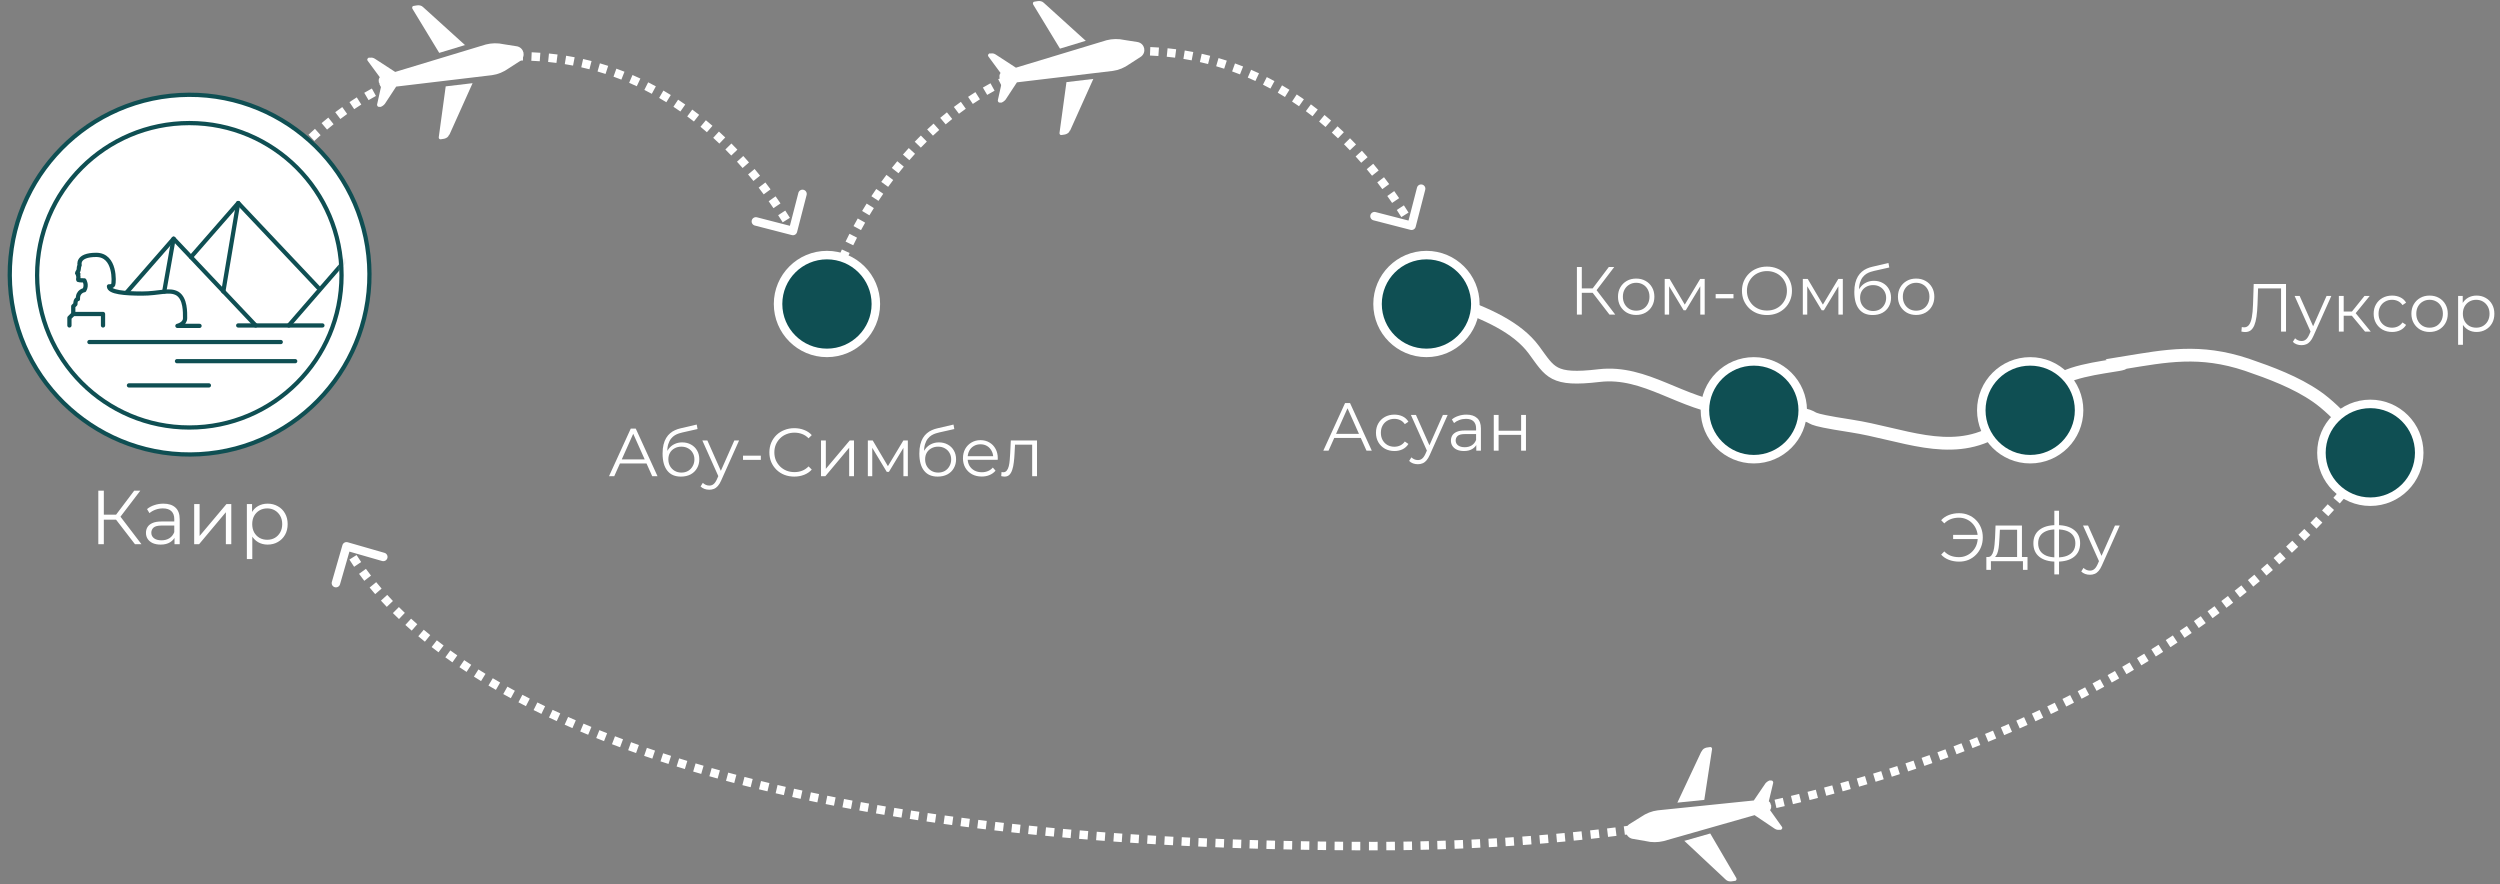 <svg width="588" height="208" viewBox="0 0 588 208" fill="none" xmlns="http://www.w3.org/2000/svg">
<rect x="0" y="0" width="588" height="208" fill="#808080" stroke="none"/>
<path d="M31.746 128L26.904 121.718L27.984 121.07L33.276 128H31.746ZM23.124 128V115.4H24.42V128H23.124ZM24.024 122.222V121.052H27.966V122.222H24.024ZM28.092 121.844L26.868 121.628L31.566 115.4H33.006L28.092 121.844ZM41.043 128V125.912L40.989 125.57V122.078C40.989 121.274 40.761 120.656 40.305 120.224C39.861 119.792 39.195 119.576 38.307 119.576C37.695 119.576 37.113 119.678 36.561 119.882C36.009 120.086 35.541 120.356 35.157 120.692L34.581 119.738C35.061 119.33 35.637 119.018 36.309 118.802C36.981 118.574 37.689 118.46 38.433 118.46C39.657 118.46 40.599 118.766 41.259 119.378C41.931 119.978 42.267 120.896 42.267 122.132V128H41.043ZM37.785 128.09C37.077 128.09 36.459 127.976 35.931 127.748C35.415 127.508 35.019 127.184 34.743 126.776C34.467 126.356 34.329 125.876 34.329 125.336C34.329 124.844 34.443 124.4 34.671 124.004C34.911 123.596 35.295 123.272 35.823 123.032C36.363 122.78 37.083 122.654 37.983 122.654H41.241V123.608H38.019C37.107 123.608 36.471 123.77 36.111 124.094C35.763 124.418 35.589 124.82 35.589 125.3C35.589 125.84 35.799 126.272 36.219 126.596C36.639 126.92 37.227 127.082 37.983 127.082C38.703 127.082 39.321 126.92 39.837 126.596C40.365 126.26 40.749 125.78 40.989 125.156L41.277 126.038C41.037 126.662 40.617 127.16 40.017 127.532C39.429 127.904 38.685 128.09 37.785 128.09ZM45.67 128V118.55H46.948V126.056L53.266 118.55H54.4V128H53.122V120.476L46.822 128H45.67ZM62.94 128.09C62.124 128.09 61.386 127.904 60.726 127.532C60.066 127.148 59.538 126.602 59.142 125.894C58.758 125.174 58.566 124.298 58.566 123.266C58.566 122.234 58.758 121.364 59.142 120.656C59.526 119.936 60.048 119.39 60.708 119.018C61.368 118.646 62.112 118.46 62.94 118.46C63.84 118.46 64.644 118.664 65.352 119.072C66.072 119.468 66.636 120.032 67.044 120.764C67.452 121.484 67.656 122.318 67.656 123.266C67.656 124.226 67.452 125.066 67.044 125.786C66.636 126.506 66.072 127.07 65.352 127.478C64.644 127.886 63.84 128.09 62.94 128.09ZM58.062 131.492V118.55H59.286V121.394L59.16 123.284L59.34 125.192V131.492H58.062ZM62.85 126.956C63.522 126.956 64.122 126.806 64.65 126.506C65.178 126.194 65.598 125.762 65.91 125.21C66.222 124.646 66.378 123.998 66.378 123.266C66.378 122.534 66.222 121.892 65.91 121.34C65.598 120.788 65.178 120.356 64.65 120.044C64.122 119.732 63.522 119.576 62.85 119.576C62.178 119.576 61.572 119.732 61.032 120.044C60.504 120.356 60.084 120.788 59.772 121.34C59.472 121.892 59.322 122.534 59.322 123.266C59.322 123.998 59.472 124.646 59.772 125.21C60.084 125.762 60.504 126.194 61.032 126.506C61.572 126.806 62.178 126.956 62.85 126.956Z" fill="white"/>
<path d="M143.24 112L148.36 100.8H149.528L154.648 112H153.4L148.696 101.488H149.176L144.472 112H143.24ZM145.256 109.008L145.608 108.048H152.12L152.472 109.008H145.256ZM160.142 112.096C159.459 112.096 158.851 111.984 158.318 111.76C157.795 111.536 157.347 111.195 156.974 110.736C156.601 110.277 156.318 109.712 156.126 109.04C155.934 108.357 155.838 107.568 155.838 106.672C155.838 105.872 155.913 105.173 156.062 104.576C156.211 103.968 156.419 103.445 156.686 103.008C156.953 102.571 157.262 102.203 157.614 101.904C157.977 101.595 158.366 101.349 158.782 101.168C159.209 100.976 159.646 100.832 160.094 100.736L163.87 99.856L164.062 100.912L160.51 101.712C160.286 101.765 160.014 101.84 159.694 101.936C159.385 102.032 159.065 102.176 158.734 102.368C158.414 102.56 158.115 102.827 157.838 103.168C157.561 103.509 157.337 103.952 157.166 104.496C157.006 105.029 156.926 105.696 156.926 106.496C156.926 106.667 156.931 106.805 156.942 106.912C156.953 107.008 156.963 107.115 156.974 107.232C156.995 107.339 157.011 107.499 157.022 107.712L156.526 107.296C156.643 106.645 156.883 106.08 157.246 105.6C157.609 105.109 158.062 104.731 158.606 104.464C159.161 104.187 159.774 104.048 160.446 104.048C161.225 104.048 161.918 104.219 162.526 104.56C163.134 104.891 163.609 105.355 163.95 105.952C164.302 106.549 164.478 107.243 164.478 108.032C164.478 108.811 164.297 109.509 163.934 110.128C163.582 110.747 163.081 111.232 162.43 111.584C161.779 111.925 161.017 112.096 160.142 112.096ZM160.27 111.152C160.867 111.152 161.395 111.019 161.854 110.752C162.313 110.475 162.67 110.101 162.926 109.632C163.193 109.163 163.326 108.635 163.326 108.048C163.326 107.472 163.193 106.96 162.926 106.512C162.67 106.064 162.313 105.712 161.854 105.456C161.395 105.189 160.862 105.056 160.254 105.056C159.657 105.056 159.129 105.184 158.67 105.44C158.211 105.685 157.849 106.032 157.582 106.48C157.326 106.928 157.198 107.445 157.198 108.032C157.198 108.619 157.326 109.147 157.582 109.616C157.849 110.085 158.211 110.459 158.67 110.736C159.139 111.013 159.673 111.152 160.27 111.152ZM166.823 115.184C166.428 115.184 166.049 115.12 165.687 114.992C165.335 114.864 165.03 114.672 164.774 114.416L165.303 113.568C165.516 113.771 165.745 113.925 165.991 114.032C166.247 114.149 166.529 114.208 166.839 114.208C167.212 114.208 167.532 114.101 167.799 113.888C168.076 113.685 168.337 113.323 168.583 112.8L169.127 111.568L169.255 111.392L172.711 103.6H173.831L169.623 113.008C169.388 113.552 169.127 113.984 168.839 114.304C168.561 114.624 168.257 114.848 167.927 114.976C167.596 115.115 167.228 115.184 166.823 115.184ZM169.062 112.24L165.191 103.6H166.375L169.799 111.312L169.062 112.24ZM174.757 108.16V107.168H178.949V108.16H174.757ZM186.815 112.096C185.973 112.096 185.194 111.957 184.479 111.68C183.765 111.392 183.146 110.992 182.623 110.48C182.101 109.968 181.69 109.365 181.391 108.672C181.103 107.979 180.959 107.221 180.959 106.4C180.959 105.579 181.103 104.821 181.391 104.128C181.69 103.435 182.101 102.832 182.623 102.32C183.157 101.808 183.781 101.413 184.495 101.136C185.21 100.848 185.989 100.704 186.831 100.704C187.642 100.704 188.405 100.843 189.119 101.12C189.834 101.387 190.437 101.792 190.927 102.336L190.175 103.088C189.717 102.619 189.21 102.283 188.655 102.08C188.101 101.867 187.503 101.76 186.863 101.76C186.191 101.76 185.567 101.877 184.991 102.112C184.415 102.336 183.914 102.661 183.487 103.088C183.061 103.504 182.725 103.995 182.479 104.56C182.245 105.115 182.127 105.728 182.127 106.4C182.127 107.072 182.245 107.691 182.479 108.256C182.725 108.811 183.061 109.301 183.487 109.728C183.914 110.144 184.415 110.469 184.991 110.704C185.567 110.928 186.191 111.04 186.863 111.04C187.503 111.04 188.101 110.933 188.655 110.72C189.21 110.507 189.717 110.165 190.175 109.696L190.927 110.448C190.437 110.992 189.834 111.403 189.119 111.68C188.405 111.957 187.637 112.096 186.815 112.096ZM193.1 112V103.6H194.236V110.272L199.852 103.6H200.86V112H199.724V105.312L194.124 112H193.1ZM204.116 112V103.6H205.268L209.076 110.048H208.596L212.468 103.6H213.524V112H212.484V104.896L212.692 104.992L209.076 110.976H208.564L204.916 104.928L205.156 104.88V112H204.116ZM220.533 112.096C219.85 112.096 219.242 111.984 218.709 111.76C218.186 111.536 217.738 111.195 217.365 110.736C216.991 110.277 216.709 109.712 216.517 109.04C216.325 108.357 216.229 107.568 216.229 106.672C216.229 105.872 216.303 105.173 216.453 104.576C216.602 103.968 216.81 103.445 217.077 103.008C217.343 102.571 217.653 102.203 218.005 101.904C218.367 101.595 218.757 101.349 219.173 101.168C219.599 100.976 220.037 100.832 220.485 100.736L224.261 99.856L224.453 100.912L220.901 101.712C220.677 101.765 220.405 101.84 220.085 101.936C219.775 102.032 219.455 102.176 219.125 102.368C218.805 102.56 218.506 102.827 218.229 103.168C217.951 103.509 217.727 103.952 217.557 104.496C217.397 105.029 217.317 105.696 217.317 106.496C217.317 106.667 217.322 106.805 217.333 106.912C217.343 107.008 217.354 107.115 217.365 107.232C217.386 107.339 217.402 107.499 217.413 107.712L216.917 107.296C217.034 106.645 217.274 106.08 217.637 105.6C217.999 105.109 218.453 104.731 218.997 104.464C219.551 104.187 220.165 104.048 220.837 104.048C221.615 104.048 222.309 104.219 222.917 104.56C223.525 104.891 223.999 105.355 224.341 105.952C224.693 106.549 224.869 107.243 224.869 108.032C224.869 108.811 224.687 109.509 224.325 110.128C223.973 110.747 223.471 111.232 222.821 111.584C222.17 111.925 221.407 112.096 220.533 112.096ZM220.661 111.152C221.258 111.152 221.786 111.019 222.245 110.752C222.703 110.475 223.061 110.101 223.317 109.632C223.583 109.163 223.717 108.635 223.717 108.048C223.717 107.472 223.583 106.96 223.317 106.512C223.061 106.064 222.703 105.712 222.245 105.456C221.786 105.189 221.253 105.056 220.645 105.056C220.047 105.056 219.519 105.184 219.061 105.44C218.602 105.685 218.239 106.032 217.973 106.48C217.717 106.928 217.589 107.445 217.589 108.032C217.589 108.619 217.717 109.147 217.973 109.616C218.239 110.085 218.602 110.459 219.061 110.736C219.53 111.013 220.063 111.152 220.661 111.152ZM230.904 112.08C230.029 112.08 229.261 111.899 228.6 111.536C227.938 111.163 227.421 110.656 227.048 110.016C226.674 109.365 226.488 108.624 226.488 107.792C226.488 106.96 226.664 106.224 227.016 105.584C227.378 104.944 227.869 104.443 228.488 104.08C229.117 103.707 229.821 103.52 230.6 103.52C231.389 103.52 232.088 103.701 232.696 104.064C233.314 104.416 233.8 104.917 234.152 105.568C234.504 106.208 234.68 106.949 234.68 107.792C234.68 107.845 234.674 107.904 234.664 107.968C234.664 108.021 234.664 108.08 234.664 108.144H227.352V107.296H234.056L233.608 107.632C233.608 107.024 233.474 106.485 233.208 106.016C232.952 105.536 232.6 105.163 232.152 104.896C231.704 104.629 231.186 104.496 230.6 104.496C230.024 104.496 229.506 104.629 229.048 104.896C228.589 105.163 228.232 105.536 227.976 106.016C227.72 106.496 227.592 107.045 227.592 107.664V107.84C227.592 108.48 227.73 109.045 228.008 109.536C228.296 110.016 228.69 110.395 229.192 110.672C229.704 110.939 230.285 111.072 230.936 111.072C231.448 111.072 231.922 110.981 232.36 110.8C232.808 110.619 233.192 110.341 233.512 109.968L234.152 110.704C233.778 111.152 233.309 111.493 232.744 111.728C232.189 111.963 231.576 112.08 230.904 112.08ZM235.486 111.984L235.566 111.008C235.641 111.019 235.71 111.035 235.774 111.056C235.849 111.067 235.913 111.072 235.966 111.072C236.308 111.072 236.58 110.944 236.782 110.688C236.996 110.432 237.156 110.091 237.262 109.664C237.369 109.237 237.444 108.757 237.486 108.224C237.529 107.68 237.566 107.136 237.598 106.592L237.742 103.6H243.902V112H242.766V104.256L243.054 104.592H238.478L238.75 104.24L238.622 106.672C238.59 107.397 238.532 108.091 238.446 108.752C238.372 109.413 238.249 109.995 238.078 110.496C237.918 110.997 237.694 111.392 237.406 111.68C237.118 111.957 236.75 112.096 236.302 112.096C236.174 112.096 236.041 112.085 235.902 112.064C235.774 112.043 235.636 112.016 235.486 111.984Z" fill="white"/>
<path d="M311.24 106L316.36 94.8H317.528L322.648 106H321.4L316.696 95.488H317.176L312.472 106H311.24ZM313.256 103.008L313.608 102.048H320.12L320.472 103.008H313.256ZM327.964 106.08C327.132 106.08 326.385 105.899 325.724 105.536C325.073 105.163 324.561 104.656 324.188 104.016C323.815 103.365 323.628 102.624 323.628 101.792C323.628 100.949 323.815 100.208 324.188 99.568C324.561 98.928 325.073 98.427 325.724 98.064C326.385 97.701 327.132 97.52 327.964 97.52C328.679 97.52 329.324 97.659 329.9 97.936C330.476 98.213 330.929 98.629 331.26 99.184L330.412 99.76C330.124 99.333 329.767 99.019 329.34 98.816C328.913 98.613 328.449 98.512 327.948 98.512C327.351 98.512 326.812 98.651 326.332 98.928C325.852 99.195 325.473 99.573 325.196 100.064C324.919 100.555 324.78 101.131 324.78 101.792C324.78 102.453 324.919 103.029 325.196 103.52C325.473 104.011 325.852 104.395 326.332 104.672C326.812 104.939 327.351 105.072 327.948 105.072C328.449 105.072 328.913 104.971 329.34 104.768C329.767 104.565 330.124 104.256 330.412 103.84L331.26 104.416C330.929 104.96 330.476 105.376 329.9 105.664C329.324 105.941 328.679 106.08 327.964 106.08ZM333.479 109.184C333.084 109.184 332.705 109.12 332.343 108.992C331.991 108.864 331.687 108.672 331.431 108.416L331.959 107.568C332.172 107.771 332.401 107.925 332.647 108.032C332.903 108.149 333.185 108.208 333.495 108.208C333.868 108.208 334.188 108.101 334.455 107.888C334.732 107.685 334.993 107.323 335.239 106.8L335.783 105.568L335.911 105.392L339.367 97.6H340.487L336.279 107.008C336.044 107.552 335.783 107.984 335.495 108.304C335.217 108.624 334.913 108.848 334.583 108.976C334.252 109.115 333.884 109.184 333.479 109.184ZM335.719 106.24L331.847 97.6H333.031L336.455 105.312L335.719 106.24ZM347.223 106V104.144L347.175 103.84V100.736C347.175 100.021 346.972 99.472 346.567 99.088C346.172 98.704 345.58 98.512 344.791 98.512C344.247 98.512 343.729 98.603 343.239 98.784C342.748 98.965 342.332 99.205 341.991 99.504L341.479 98.656C341.905 98.293 342.417 98.016 343.015 97.824C343.612 97.621 344.241 97.52 344.903 97.52C345.991 97.52 346.828 97.792 347.415 98.336C348.012 98.869 348.311 99.685 348.311 100.784V106H347.223ZM344.327 106.08C343.697 106.08 343.148 105.979 342.679 105.776C342.22 105.563 341.868 105.275 341.623 104.912C341.377 104.539 341.255 104.112 341.255 103.632C341.255 103.195 341.356 102.8 341.559 102.448C341.772 102.085 342.113 101.797 342.583 101.584C343.063 101.36 343.703 101.248 344.503 101.248H347.399V102.096H344.535C343.724 102.096 343.159 102.24 342.839 102.528C342.529 102.816 342.375 103.173 342.375 103.6C342.375 104.08 342.561 104.464 342.935 104.752C343.308 105.04 343.831 105.184 344.503 105.184C345.143 105.184 345.692 105.04 346.151 104.752C346.62 104.453 346.961 104.027 347.175 103.472L347.431 104.256C347.217 104.811 346.844 105.253 346.311 105.584C345.788 105.915 345.127 106.08 344.327 106.08ZM351.335 106V97.6H352.471V101.312H357.767V97.6H358.903V106H357.767V102.288H352.471V106H351.335Z" fill="white"/>
<path d="M378.552 74L374.248 68.416L375.208 67.84L379.912 74H378.552ZM370.888 74V62.8H372.04V74H370.888ZM371.688 68.864V67.824H375.192V68.864H371.688ZM375.304 68.528L374.216 68.336L378.392 62.8H379.672L375.304 68.528ZM384.822 74.08C384.011 74.08 383.281 73.899 382.63 73.536C381.99 73.163 381.483 72.656 381.11 72.016C380.737 71.365 380.55 70.624 380.55 69.792C380.55 68.949 380.737 68.208 381.11 67.568C381.483 66.928 381.99 66.427 382.63 66.064C383.27 65.701 384.001 65.52 384.822 65.52C385.654 65.52 386.39 65.701 387.03 66.064C387.681 66.427 388.187 66.928 388.55 67.568C388.923 68.208 389.11 68.949 389.11 69.792C389.11 70.624 388.923 71.365 388.55 72.016C388.187 72.656 387.681 73.163 387.03 73.536C386.379 73.899 385.643 74.08 384.822 74.08ZM384.822 73.072C385.43 73.072 385.969 72.939 386.438 72.672C386.907 72.395 387.275 72.011 387.542 71.52C387.819 71.019 387.958 70.443 387.958 69.792C387.958 69.131 387.819 68.555 387.542 68.064C387.275 67.573 386.907 67.195 386.438 66.928C385.969 66.651 385.435 66.512 384.838 66.512C384.241 66.512 383.707 66.651 383.238 66.928C382.769 67.195 382.395 67.573 382.118 68.064C381.841 68.555 381.702 69.131 381.702 69.792C381.702 70.443 381.841 71.019 382.118 71.52C382.395 72.011 382.769 72.395 383.238 72.672C383.707 72.939 384.235 73.072 384.822 73.072ZM391.538 74V65.6H392.69L396.498 72.048H396.018L399.89 65.6H400.946V74H399.906V66.896L400.114 66.992L396.498 72.976H395.986L392.338 66.928L392.578 66.88V74H391.538ZM403.523 70.16V69.168H407.715V70.16H403.523ZM415.597 74.096C414.754 74.096 413.97 73.957 413.245 73.68C412.53 73.392 411.906 72.992 411.373 72.48C410.85 71.957 410.44 71.355 410.141 70.672C409.853 69.979 409.709 69.221 409.709 68.4C409.709 67.579 409.853 66.827 410.141 66.144C410.44 65.451 410.85 64.848 411.373 64.336C411.906 63.813 412.53 63.413 413.245 63.136C413.96 62.848 414.744 62.704 415.597 62.704C416.44 62.704 417.218 62.848 417.933 63.136C418.648 63.413 419.266 63.808 419.789 64.32C420.322 64.832 420.733 65.435 421.021 66.128C421.32 66.821 421.469 67.579 421.469 68.4C421.469 69.221 421.32 69.979 421.021 70.672C420.733 71.365 420.322 71.968 419.789 72.48C419.266 72.992 418.648 73.392 417.933 73.68C417.218 73.957 416.44 74.096 415.597 74.096ZM415.597 73.04C416.269 73.04 416.888 72.928 417.453 72.704C418.029 72.469 418.525 72.144 418.941 71.728C419.368 71.301 419.698 70.811 419.933 70.256C420.168 69.691 420.285 69.072 420.285 68.4C420.285 67.728 420.168 67.115 419.933 66.56C419.698 65.995 419.368 65.504 418.941 65.088C418.525 64.661 418.029 64.336 417.453 64.112C416.888 63.877 416.269 63.76 415.597 63.76C414.925 63.76 414.301 63.877 413.725 64.112C413.149 64.336 412.648 64.661 412.221 65.088C411.805 65.504 411.474 65.995 411.229 66.56C410.994 67.115 410.877 67.728 410.877 68.4C410.877 69.061 410.994 69.675 411.229 70.24C411.474 70.805 411.805 71.301 412.221 71.728C412.648 72.144 413.149 72.469 413.725 72.704C414.301 72.928 414.925 73.04 415.597 73.04ZM424.022 74V65.6H425.174L428.982 72.048H428.502L432.374 65.6H433.43V74H432.39V66.896L432.598 66.992L428.982 72.976H428.47L424.822 66.928L425.062 66.88V74H424.022ZM440.439 74.096C439.756 74.096 439.148 73.984 438.615 73.76C438.092 73.536 437.644 73.195 437.271 72.736C436.898 72.277 436.615 71.712 436.423 71.04C436.231 70.357 436.135 69.568 436.135 68.672C436.135 67.872 436.21 67.173 436.359 66.576C436.508 65.968 436.716 65.445 436.983 65.008C437.25 64.571 437.559 64.203 437.911 63.904C438.274 63.595 438.663 63.349 439.079 63.168C439.506 62.976 439.943 62.832 440.391 62.736L444.167 61.856L444.359 62.912L440.807 63.712C440.583 63.765 440.311 63.84 439.991 63.936C439.682 64.032 439.362 64.176 439.031 64.368C438.711 64.56 438.412 64.827 438.135 65.168C437.858 65.509 437.634 65.952 437.463 66.496C437.303 67.029 437.223 67.696 437.223 68.496C437.223 68.667 437.228 68.805 437.239 68.912C437.25 69.008 437.26 69.115 437.271 69.232C437.292 69.339 437.308 69.499 437.319 69.712L436.823 69.296C436.94 68.645 437.18 68.08 437.543 67.6C437.906 67.109 438.359 66.731 438.903 66.464C439.458 66.187 440.071 66.048 440.743 66.048C441.522 66.048 442.215 66.219 442.823 66.56C443.431 66.891 443.906 67.355 444.247 67.952C444.599 68.549 444.775 69.243 444.775 70.032C444.775 70.811 444.594 71.509 444.231 72.128C443.879 72.747 443.378 73.232 442.727 73.584C442.076 73.925 441.314 74.096 440.439 74.096ZM440.567 73.152C441.164 73.152 441.692 73.019 442.151 72.752C442.61 72.475 442.967 72.101 443.223 71.632C443.49 71.163 443.623 70.635 443.623 70.048C443.623 69.472 443.49 68.96 443.223 68.512C442.967 68.064 442.61 67.712 442.151 67.456C441.692 67.189 441.159 67.056 440.551 67.056C439.954 67.056 439.426 67.184 438.967 67.44C438.508 67.685 438.146 68.032 437.879 68.48C437.623 68.928 437.495 69.445 437.495 70.032C437.495 70.619 437.623 71.147 437.879 71.616C438.146 72.085 438.508 72.459 438.967 72.736C439.436 73.013 439.97 73.152 440.567 73.152ZM450.666 74.08C449.855 74.08 449.124 73.899 448.474 73.536C447.834 73.163 447.327 72.656 446.954 72.016C446.58 71.365 446.394 70.624 446.394 69.792C446.394 68.949 446.58 68.208 446.954 67.568C447.327 66.928 447.834 66.427 448.474 66.064C449.114 65.701 449.844 65.52 450.666 65.52C451.498 65.52 452.234 65.701 452.874 66.064C453.524 66.427 454.031 66.928 454.394 67.568C454.767 68.208 454.954 68.949 454.954 69.792C454.954 70.624 454.767 71.365 454.394 72.016C454.031 72.656 453.524 73.163 452.874 73.536C452.223 73.899 451.487 74.08 450.666 74.08ZM450.666 73.072C451.274 73.072 451.812 72.939 452.282 72.672C452.751 72.395 453.119 72.011 453.386 71.52C453.663 71.019 453.802 70.443 453.802 69.792C453.802 69.131 453.663 68.555 453.386 68.064C453.119 67.573 452.751 67.195 452.282 66.928C451.812 66.651 451.279 66.512 450.682 66.512C450.084 66.512 449.551 66.651 449.082 66.928C448.612 67.195 448.239 67.573 447.962 68.064C447.684 68.555 447.546 69.131 447.546 69.792C447.546 70.443 447.684 71.019 447.962 71.52C448.239 72.011 448.612 72.395 449.082 72.672C449.551 72.939 450.079 73.072 450.666 73.072Z" fill="white"/>
<path d="M459.376 126.784V125.808H465.568V126.784H459.376ZM460.784 120.704C461.584 120.704 462.32 120.848 462.992 121.136C463.664 121.413 464.251 121.808 464.752 122.32C465.264 122.832 465.659 123.435 465.936 124.128C466.213 124.821 466.352 125.579 466.352 126.4C466.352 127.221 466.213 127.979 465.936 128.672C465.659 129.365 465.264 129.968 464.752 130.48C464.251 130.992 463.664 131.392 462.992 131.68C462.32 131.957 461.584 132.096 460.784 132.096C459.931 132.096 459.136 131.957 458.4 131.68C457.664 131.403 457.051 130.992 456.56 130.448L457.296 129.696C457.765 130.176 458.288 130.523 458.864 130.736C459.44 130.939 460.064 131.04 460.736 131.04C461.365 131.04 461.947 130.923 462.48 130.688C463.024 130.453 463.493 130.128 463.888 129.712C464.293 129.296 464.608 128.811 464.832 128.256C465.056 127.691 465.168 127.072 465.168 126.4C465.168 125.728 465.056 125.115 464.832 124.56C464.608 123.995 464.293 123.504 463.888 123.088C463.493 122.672 463.024 122.347 462.48 122.112C461.947 121.877 461.365 121.76 460.736 121.76C460.064 121.76 459.44 121.867 458.864 122.08C458.288 122.293 457.765 122.635 457.296 123.104L456.56 122.352C457.051 121.808 457.664 121.397 458.4 121.12C459.136 120.843 459.931 120.704 460.784 120.704ZM474.423 131.456V124.592H470.375L470.279 126.464C470.258 127.029 470.22 127.584 470.167 128.128C470.124 128.672 470.044 129.173 469.927 129.632C469.82 130.08 469.666 130.448 469.463 130.736C469.26 131.013 468.999 131.173 468.679 131.216L467.543 131.008C467.874 131.019 468.146 130.901 468.359 130.656C468.572 130.4 468.738 130.053 468.855 129.616C468.972 129.179 469.058 128.683 469.111 128.128C469.164 127.563 469.207 126.987 469.239 126.4L469.351 123.6H475.559V131.456H474.423ZM467.191 134.032V131.008H476.871V134.032H475.799V132H468.263V134.032H467.191ZM483.805 132.096C483.805 132.096 483.783 132.096 483.741 132.096C483.698 132.096 483.655 132.096 483.613 132.096C483.581 132.096 483.554 132.096 483.533 132.096C481.869 132.085 480.573 131.707 479.645 130.96C478.717 130.213 478.253 129.152 478.253 127.776C478.253 126.421 478.717 125.376 479.645 124.64C480.583 123.893 481.901 123.515 483.597 123.504C483.607 123.504 483.629 123.504 483.661 123.504C483.703 123.504 483.741 123.504 483.773 123.504C483.805 123.504 483.826 123.504 483.837 123.504C485.543 123.515 486.871 123.893 487.821 124.64C488.77 125.376 489.245 126.421 489.245 127.776C489.245 129.163 488.765 130.229 487.805 130.976C486.855 131.723 485.522 132.096 483.805 132.096ZM483.789 131.104C484.738 131.104 485.533 130.976 486.173 130.72C486.813 130.453 487.298 130.075 487.629 129.584C487.959 129.093 488.125 128.491 488.125 127.776C488.125 127.083 487.959 126.496 487.629 126.016C487.298 125.525 486.813 125.152 486.173 124.896C485.533 124.64 484.738 124.512 483.789 124.512C483.778 124.512 483.746 124.512 483.693 124.512C483.65 124.512 483.623 124.512 483.613 124.512C482.685 124.512 481.906 124.645 481.277 124.912C480.647 125.168 480.173 125.536 479.853 126.016C479.533 126.496 479.373 127.083 479.373 127.776C479.373 128.48 479.533 129.077 479.853 129.568C480.183 130.059 480.663 130.437 481.293 130.704C481.922 130.96 482.695 131.093 483.613 131.104C483.634 131.104 483.666 131.104 483.709 131.104C483.751 131.104 483.778 131.104 483.789 131.104ZM483.181 135.104V120.128H484.285V135.104H483.181ZM491.557 135.184C491.162 135.184 490.784 135.12 490.421 134.992C490.069 134.864 489.765 134.672 489.509 134.416L490.037 133.568C490.25 133.771 490.48 133.925 490.725 134.032C490.981 134.149 491.264 134.208 491.573 134.208C491.946 134.208 492.266 134.101 492.533 133.888C492.81 133.685 493.072 133.323 493.317 132.8L493.861 131.568L493.989 131.392L497.445 123.6H498.565L494.357 133.008C494.122 133.552 493.861 133.984 493.573 134.304C493.296 134.624 492.992 134.848 492.661 134.976C492.33 135.115 491.962 135.184 491.557 135.184ZM493.797 132.24L489.925 123.6H491.109L494.533 131.312L493.797 132.24Z" fill="white"/>
<path d="M528.072 78.096C527.923 78.096 527.779 78.085 527.64 78.064C527.501 78.053 527.347 78.027 527.176 77.984L527.272 76.928C527.453 76.971 527.629 76.992 527.8 76.992C528.28 76.992 528.664 76.805 528.952 76.432C529.251 76.048 529.475 75.461 529.624 74.672C529.773 73.872 529.869 72.848 529.912 71.6L530.072 66.8H537.672V78H536.504V67.504L536.808 67.824H530.824L531.112 67.488L530.968 71.568C530.925 72.688 530.845 73.659 530.728 74.48C530.611 75.291 530.44 75.968 530.216 76.512C529.992 77.045 529.704 77.445 529.352 77.712C529 77.968 528.573 78.096 528.072 78.096ZM541.323 81.184C540.928 81.184 540.549 81.12 540.187 80.992C539.835 80.864 539.53 80.672 539.274 80.416L539.803 79.568C540.016 79.771 540.245 79.925 540.491 80.032C540.747 80.149 541.029 80.208 541.339 80.208C541.712 80.208 542.032 80.101 542.299 79.888C542.576 79.685 542.837 79.323 543.083 78.8L543.627 77.568L543.755 77.392L547.211 69.6H548.331L544.123 79.008C543.888 79.552 543.627 79.984 543.339 80.304C543.061 80.624 542.757 80.848 542.427 80.976C542.096 81.115 541.728 81.184 541.323 81.184ZM543.562 78.24L539.691 69.6H540.875L544.299 77.312L543.562 78.24ZM556.26 78L552.804 73.84L553.748 73.28L557.604 78H556.26ZM550.1 78V69.6H551.236V78H550.1ZM550.884 74.256V73.28H553.588V74.256H550.884ZM553.844 73.92L552.788 73.76L556.132 69.6H557.364L553.844 73.92ZM562.62 78.08C561.788 78.08 561.042 77.899 560.38 77.536C559.73 77.163 559.218 76.656 558.844 76.016C558.471 75.365 558.284 74.624 558.284 73.792C558.284 72.949 558.471 72.208 558.844 71.568C559.218 70.928 559.73 70.427 560.38 70.064C561.042 69.701 561.788 69.52 562.62 69.52C563.335 69.52 563.98 69.659 564.556 69.936C565.132 70.213 565.586 70.629 565.916 71.184L565.068 71.76C564.78 71.333 564.423 71.019 563.996 70.816C563.57 70.613 563.106 70.512 562.604 70.512C562.007 70.512 561.468 70.651 560.988 70.928C560.508 71.195 560.13 71.573 559.852 72.064C559.575 72.555 559.436 73.131 559.436 73.792C559.436 74.453 559.575 75.029 559.852 75.52C560.13 76.011 560.508 76.395 560.988 76.672C561.468 76.939 562.007 77.072 562.604 77.072C563.106 77.072 563.57 76.971 563.996 76.768C564.423 76.565 564.78 76.256 565.068 75.84L565.916 76.416C565.586 76.96 565.132 77.376 564.556 77.664C563.98 77.941 563.335 78.08 562.62 78.08ZM571.431 78.08C570.621 78.08 569.89 77.899 569.239 77.536C568.599 77.163 568.093 76.656 567.719 76.016C567.346 75.365 567.159 74.624 567.159 73.792C567.159 72.949 567.346 72.208 567.719 71.568C568.093 70.928 568.599 70.427 569.239 70.064C569.879 69.701 570.61 69.52 571.431 69.52C572.263 69.52 572.999 69.701 573.639 70.064C574.29 70.427 574.797 70.928 575.159 71.568C575.533 72.208 575.719 72.949 575.719 73.792C575.719 74.624 575.533 75.365 575.159 76.016C574.797 76.656 574.29 77.163 573.639 77.536C572.989 77.899 572.253 78.08 571.431 78.08ZM571.431 77.072C572.039 77.072 572.578 76.939 573.047 76.672C573.517 76.395 573.885 76.011 574.151 75.52C574.429 75.019 574.567 74.443 574.567 73.792C574.567 73.131 574.429 72.555 574.151 72.064C573.885 71.573 573.517 71.195 573.047 70.928C572.578 70.651 572.045 70.512 571.447 70.512C570.85 70.512 570.317 70.651 569.847 70.928C569.378 71.195 569.005 71.573 568.727 72.064C568.45 72.555 568.311 73.131 568.311 73.792C568.311 74.443 568.45 75.019 568.727 75.52C569.005 76.011 569.378 76.395 569.847 76.672C570.317 76.939 570.845 77.072 571.431 77.072ZM582.483 78.08C581.758 78.08 581.102 77.915 580.515 77.584C579.929 77.243 579.459 76.757 579.107 76.128C578.766 75.488 578.595 74.709 578.595 73.792C578.595 72.875 578.766 72.101 579.107 71.472C579.449 70.832 579.913 70.347 580.499 70.016C581.086 69.685 581.747 69.52 582.483 69.52C583.283 69.52 583.998 69.701 584.627 70.064C585.267 70.416 585.769 70.917 586.131 71.568C586.494 72.208 586.675 72.949 586.675 73.792C586.675 74.645 586.494 75.392 586.131 76.032C585.769 76.672 585.267 77.173 584.627 77.536C583.998 77.899 583.283 78.08 582.483 78.08ZM578.147 81.104V69.6H579.235V72.128L579.123 73.808L579.283 75.504V81.104H578.147ZM582.403 77.072C583.001 77.072 583.534 76.939 584.003 76.672C584.473 76.395 584.846 76.011 585.123 75.52C585.401 75.019 585.539 74.443 585.539 73.792C585.539 73.141 585.401 72.571 585.123 72.08C584.846 71.589 584.473 71.205 584.003 70.928C583.534 70.651 583.001 70.512 582.403 70.512C581.806 70.512 581.267 70.651 580.787 70.928C580.318 71.205 579.945 71.589 579.667 72.08C579.401 72.571 579.267 73.141 579.267 73.792C579.267 74.443 579.401 75.019 579.667 75.52C579.945 76.011 580.318 76.395 580.787 76.672C581.267 76.939 581.806 77.072 582.403 77.072Z" fill="white"/>
<path d="M556.982 108.75C556.484 104.165 549.718 96.658 544.865 93.287C540.013 89.916 533.992 87.682 528.457 85.785C517.361 82.087 509.448 83.694 499.366 85.34C500.228 85.882 490.457 86.37 485.497 88.768C480.538 91.166 475.54 98.005 469.118 101.565C458.46 107.509 447.267 102.025 435.385 100.187C423.502 98.349 427.949 98.401 424.164 97.491C418.123 95.872 413.257 96.846 407.065 96.326C395.43 95.175 387.105 87.043 376.109 88.341C365.113 89.64 364.665 87.553 360.759 82.261C356.853 76.97 349.402 73.628 341.611 71.022C341.879 71.094 342.334 71.009 342.737 71.117" stroke="white" stroke-width="3" stroke-miterlimit="10"/>
<circle cx="412.5" cy="96.5" r="11.5" fill="#0F4F53" stroke="white" stroke-width="2"/>
<circle cx="477.5" cy="96.5" r="11.5" fill="#0F4F53" stroke="white" stroke-width="2"/>
<path d="M122 13.232L122 14.232L122 13.232ZM186.25 55.294C186.785 55.432 187.33 55.111 187.468 54.576L189.715 45.861C189.853 45.326 189.531 44.781 188.996 44.643C188.462 44.505 187.916 44.827 187.778 45.361L185.781 53.108L178.035 51.111C177.5 50.973 176.955 51.295 176.817 51.83C176.679 52.364 177.001 52.91 177.535 53.048L186.25 55.294ZM51.5 65C52.447 65.32 52.447 65.32 52.447 65.32C52.447 65.32 52.447 65.32 52.447 65.32C52.447 65.32 52.447 65.32 52.447 65.32C52.447 65.32 52.447 65.32 52.447 65.32C52.447 65.32 52.447 65.32 52.447 65.32C52.447 65.32 52.448 65.319 52.448 65.319C52.449 65.317 52.45 65.314 52.451 65.309C52.454 65.301 52.459 65.287 52.465 65.269C52.478 65.232 52.497 65.176 52.524 65.102C52.578 64.953 52.66 64.729 52.771 64.438L51.837 64.081L50.903 63.724C50.786 64.029 50.7 64.264 50.642 64.426C50.613 64.507 50.591 64.569 50.576 64.611C50.569 64.632 50.563 64.649 50.559 64.66C50.557 64.666 50.556 64.671 50.555 64.674C50.554 64.675 50.554 64.677 50.553 64.678C50.553 64.678 50.553 64.678 50.553 64.679C50.553 64.679 50.553 64.679 50.553 64.679C50.553 64.679 50.553 64.679 50.553 64.68C50.553 64.68 50.553 64.68 50.553 64.68C50.553 64.68 50.553 64.68 51.5 65ZM52.596 62.199L53.517 62.587C53.748 62.04 54.019 61.419 54.33 60.735L53.419 60.321L52.509 59.908C52.19 60.609 51.913 61.246 51.675 61.81L52.596 62.199ZM54.279 58.489L55.18 58.924C55.455 58.356 55.752 57.757 56.072 57.133L55.182 56.677L54.292 56.221C53.965 56.859 53.661 57.471 53.379 58.053L54.279 58.489ZM56.128 54.879L57.008 55.355C57.316 54.786 57.64 54.201 57.981 53.601L57.112 53.106L56.243 52.612C55.894 53.225 55.563 53.823 55.249 54.404L56.128 54.879ZM58.128 51.364L58.986 51.877C59.32 51.318 59.668 50.749 60.031 50.171L59.184 49.64L58.336 49.108C57.966 49.699 57.611 50.28 57.269 50.851L58.128 51.364ZM60.281 47.931L61.116 48.481C61.479 47.929 61.855 47.371 62.243 46.808L61.419 46.241L60.596 45.673C60.2 46.248 59.816 46.818 59.445 47.382L60.281 47.931ZM62.582 44.594L63.393 45.179C63.778 44.646 64.175 44.109 64.584 43.57L63.786 42.966L62.989 42.362C62.572 42.914 62.166 43.463 61.772 44.008L62.582 44.594ZM65.034 41.357L65.817 41.979C66.227 41.463 66.646 40.947 67.077 40.43L66.308 39.79L65.54 39.15C65.099 39.679 64.67 40.208 64.251 40.735L65.034 41.357ZM67.622 38.248L68.376 38.906C68.813 38.406 69.26 37.906 69.718 37.407L68.981 36.731L68.243 36.055C67.775 36.566 67.317 37.078 66.869 37.591L67.622 38.248ZM70.361 35.262L71.082 35.955C71.542 35.478 72.011 35.002 72.491 34.529L71.788 33.817L71.085 33.105C70.594 33.591 70.112 34.078 69.641 34.568L70.361 35.262ZM73.248 32.412L73.932 33.142C74.414 32.689 74.906 32.24 75.407 31.794L74.742 31.047L74.077 30.3C73.563 30.758 73.059 31.219 72.564 31.683L73.248 32.412ZM76.279 29.715L76.924 30.48C77.428 30.055 77.941 29.633 78.463 29.217L77.84 28.435L77.216 27.653C76.68 28.081 76.153 28.514 75.635 28.951L76.279 29.715ZM79.446 27.189L80.048 27.988C80.575 27.59 81.111 27.198 81.656 26.811L81.077 25.996L80.497 25.181C79.937 25.579 79.386 25.982 78.844 26.39L79.446 27.189ZM82.747 24.844L83.303 25.675C83.853 25.308 84.411 24.946 84.978 24.59L84.447 23.743L83.915 22.896C83.332 23.262 82.757 23.635 82.192 24.013L82.747 24.844ZM86.178 22.692L86.685 23.554C87.256 23.218 87.835 22.889 88.423 22.567L87.942 21.69L87.461 20.814C86.856 21.145 86.26 21.484 85.672 21.829L86.178 22.692ZM89.73 20.744L90.185 21.635C90.775 21.333 91.373 21.039 91.98 20.752L91.552 19.848L91.124 18.944C90.5 19.24 89.883 19.543 89.275 19.853L89.73 20.744ZM93.392 19.011L93.792 19.928C94.4 19.662 95.015 19.404 95.638 19.154L95.266 18.226L94.893 17.298C94.251 17.556 93.617 17.822 92.992 18.095L93.392 19.011ZM97.151 17.502L97.496 18.441C98.118 18.213 98.748 17.992 99.385 17.78L99.069 16.831L98.753 15.883C98.097 16.101 97.448 16.328 96.807 16.563L97.151 17.502ZM100.995 16.222L101.283 17.179C101.917 16.989 102.558 16.807 103.207 16.633L102.948 15.667L102.689 14.701C102.021 14.88 101.361 15.068 100.708 15.264L100.995 16.222ZM104.909 15.172L105.14 16.145C105.783 15.993 106.433 15.849 107.09 15.714L106.888 14.734L106.686 13.755C106.01 13.894 105.341 14.043 104.679 14.199L104.909 15.172ZM108.88 14.354L109.053 15.338C109.702 15.224 110.358 15.118 111.02 15.02L110.875 14.031L110.729 13.041C110.048 13.142 109.374 13.251 108.706 13.369L108.88 14.354ZM112.894 13.762L113.012 14.755C113.664 14.678 114.322 14.608 114.986 14.548L114.895 13.552L114.804 12.556C114.121 12.618 113.446 12.69 112.776 12.769L112.894 13.762ZM116.934 13.393L116.998 14.391C117.651 14.349 118.311 14.315 118.976 14.29L118.938 13.29L118.9 12.291C118.217 12.317 117.54 12.352 116.869 12.395L116.934 13.393ZM120.97 13.239L120.983 14.238C121.321 14.234 121.66 14.232 122 14.232L122 13.232L122 12.232C121.651 12.232 121.304 12.234 120.958 12.239L120.97 13.239ZM122 13.232L122 14.232C122.334 14.232 122.666 14.234 122.998 14.239L123.012 13.239L123.026 12.239C122.685 12.234 122.343 12.232 122 12.232L122 13.232ZM125.01 13.295L124.968 14.294C125.634 14.322 126.295 14.359 126.949 14.406L127.02 13.408L127.091 12.411C126.417 12.363 125.737 12.324 125.052 12.296L125.01 13.295ZM129.017 13.579L128.917 14.574C129.576 14.64 130.229 14.715 130.877 14.799L131.006 13.808L131.135 12.816C130.468 12.729 129.795 12.652 129.116 12.584L129.017 13.579ZM132.996 14.097L132.837 15.085C133.491 15.19 134.139 15.305 134.781 15.428L134.97 14.446L135.159 13.464C134.497 13.337 133.829 13.219 133.155 13.11L132.996 14.097ZM136.929 14.854L136.71 15.83C137.358 15.975 138 16.13 138.635 16.293L138.884 15.324L139.133 14.356C138.478 14.187 137.816 14.028 137.148 13.878L136.929 14.854ZM140.819 15.854L140.541 16.814C141.175 16.998 141.804 17.191 142.425 17.393L142.734 16.442L143.042 15.49C142.401 15.282 141.753 15.083 141.098 14.893L140.819 15.854ZM144.633 17.09L144.296 18.031C144.919 18.255 145.536 18.487 146.146 18.728L146.512 17.797L146.879 16.867C146.25 16.619 145.614 16.379 144.971 16.149L144.633 17.09ZM148.367 18.561L147.972 19.48C148.579 19.741 149.179 20.01 149.772 20.286L150.195 19.38L150.617 18.474C150.006 18.189 149.387 17.911 148.762 17.642L148.367 18.561ZM152.001 20.256L151.552 21.149C152.143 21.447 152.727 21.753 153.304 22.065L153.78 21.186L154.257 20.306C153.662 19.984 153.06 19.67 152.451 19.363L152.001 20.256ZM155.53 22.166L155.028 23.032C155.6 23.363 156.165 23.702 156.723 24.047L157.249 23.197L157.775 22.347C157.202 21.991 156.62 21.643 156.032 21.302L155.53 22.166ZM158.94 24.277L158.389 25.112C158.943 25.477 159.489 25.848 160.027 26.224L160.601 25.405L161.174 24.585C160.62 24.198 160.059 23.817 159.49 23.442L158.94 24.277ZM162.229 26.577L161.634 27.381C162.166 27.775 162.691 28.175 163.208 28.58L163.824 27.792L164.441 27.005C163.91 26.589 163.371 26.179 162.824 25.774L162.229 26.577ZM165.387 29.048L164.75 29.819C165.262 30.241 165.766 30.669 166.262 31.1L166.918 30.345L167.574 29.59C167.065 29.148 166.548 28.71 166.023 28.277L165.387 29.048ZM168.417 31.68L167.743 32.419C168.233 32.866 168.716 33.318 169.191 33.773L169.883 33.051L170.575 32.329C170.088 31.863 169.594 31.4 169.092 30.942L168.417 31.68ZM171.315 34.456L170.606 35.161C171.075 35.632 171.536 36.106 171.989 36.582L172.714 35.893L173.438 35.203C172.975 34.717 172.503 34.232 172.024 33.75L171.315 34.456ZM174.079 37.36L173.339 38.033C173.787 38.526 174.227 39.02 174.659 39.516L175.413 38.859L176.167 38.202C175.726 37.696 175.277 37.191 174.819 36.687L174.079 37.36ZM176.715 40.387L175.948 41.027C176.375 41.54 176.794 42.053 177.205 42.566L177.986 41.941L178.766 41.316C178.347 40.793 177.92 40.269 177.483 39.746L176.715 40.387ZM179.223 43.521L178.43 44.13C178.837 44.66 179.235 45.19 179.624 45.718L180.429 45.125L181.235 44.532C180.838 43.993 180.432 43.453 180.017 42.912L179.223 43.521ZM181.604 46.752L180.787 47.329C181.174 47.877 181.552 48.421 181.92 48.963L182.747 48.401L183.574 47.839C183.199 47.287 182.815 46.732 182.42 46.175L181.604 46.752ZM183.859 50.071L183.021 50.618C183.389 51.181 183.746 51.739 184.093 52.293L184.94 51.761L185.787 51.23C185.434 50.667 185.07 50.098 184.696 49.525L183.859 50.071ZM185.99 53.471L185.134 53.987C185.305 54.271 185.473 54.554 185.639 54.834L186.5 54.326L187.361 53.818C187.193 53.532 187.021 53.245 186.847 52.956L185.99 53.471Z" fill="white"/>
<path d="M267.5 12V13V12ZM331.75 54.063C332.285 54.2 332.83 53.879 332.968 53.344L335.215 44.629C335.353 44.094 335.031 43.549 334.496 43.411C333.962 43.273 333.416 43.595 333.278 44.13L331.281 51.876L323.535 49.879C323 49.741 322.455 50.063 322.317 50.598C322.179 51.133 322.501 51.678 323.035 51.816L331.75 54.063ZM197 63.768C197.947 64.088 197.947 64.088 197.947 64.088C197.947 64.088 197.947 64.088 197.947 64.088C197.947 64.088 197.947 64.088 197.947 64.088C197.947 64.088 197.947 64.088 197.947 64.088C197.947 64.088 197.947 64.088 197.947 64.088C197.947 64.088 197.948 64.088 197.948 64.087C197.948 64.085 197.95 64.082 197.951 64.078C197.954 64.069 197.959 64.055 197.965 64.037C197.978 64.001 197.997 63.944 198.024 63.87C198.078 63.721 198.16 63.497 198.271 63.206L197.337 62.849L196.403 62.492C196.286 62.797 196.2 63.033 196.142 63.194C196.113 63.275 196.091 63.337 196.076 63.379C196.069 63.4 196.063 63.417 196.059 63.428C196.057 63.434 196.056 63.438 196.055 63.442C196.054 63.443 196.054 63.445 196.053 63.446C196.053 63.446 196.053 63.447 196.053 63.447C196.053 63.447 196.053 63.447 196.053 63.447C196.053 63.447 196.053 63.447 196.053 63.448C196.053 63.448 196.053 63.448 196.053 63.448C196.053 63.448 196.053 63.448 197 63.768ZM198.096 60.967L199.017 61.355C199.248 60.808 199.519 60.187 199.83 59.503L198.919 59.089L198.009 58.676C197.69 59.377 197.413 60.014 197.175 60.578L198.096 60.967ZM199.779 57.257L200.68 57.693C200.955 57.124 201.252 56.525 201.572 55.901L200.682 55.445L199.792 54.989C199.465 55.627 199.161 56.239 198.879 56.821L199.779 57.257ZM201.628 53.647L202.508 54.123C202.815 53.554 203.14 52.969 203.481 52.369L202.612 51.874L201.743 51.38C201.394 51.993 201.063 52.591 200.749 53.172L201.628 53.647ZM203.628 50.133L204.486 50.645C204.82 50.086 205.168 49.517 205.531 48.939L204.684 48.408L203.836 47.877C203.466 48.467 203.111 49.048 202.769 49.62L203.628 50.133ZM205.781 46.7L206.616 47.249C206.979 46.697 207.355 46.139 207.743 45.576L206.92 45.009L206.096 44.441C205.7 45.016 205.316 45.586 204.945 46.15L205.781 46.7ZM208.082 43.362L208.893 43.947C209.278 43.414 209.675 42.877 210.083 42.338L209.286 41.734L208.489 41.13C208.072 41.682 207.666 42.231 207.272 42.776L208.082 43.362ZM210.534 40.125L211.317 40.747C211.727 40.231 212.146 39.715 212.577 39.198L211.808 38.558L211.04 37.918C210.599 38.447 210.17 38.976 209.751 39.503L210.534 40.125ZM213.122 37.017L213.876 37.674C214.313 37.174 214.76 36.674 215.218 36.175L214.48 35.499L213.743 34.823C213.275 35.334 212.817 35.846 212.369 36.359L213.122 37.017ZM215.861 34.03L216.581 34.723C217.042 34.246 217.511 33.77 217.991 33.297L217.288 32.585L216.585 31.873C216.094 32.359 215.613 32.846 215.141 33.336L215.861 34.03ZM218.748 31.18L219.432 31.91C219.914 31.457 220.406 31.008 220.907 30.562L220.242 29.815L219.577 29.068C219.063 29.526 218.559 29.987 218.064 30.451L218.748 31.18ZM221.779 28.483L222.424 29.248C222.928 28.823 223.441 28.401 223.963 27.985L223.34 27.203L222.716 26.422C222.18 26.849 221.653 27.282 221.135 27.719L221.779 28.483ZM224.946 25.957L225.548 26.756C226.075 26.358 226.611 25.966 227.156 25.579L226.577 24.764L225.997 23.949C225.437 24.347 224.886 24.75 224.345 25.159L224.946 25.957ZM228.247 23.612L228.803 24.444C229.353 24.076 229.911 23.714 230.478 23.358L229.947 22.511L229.415 21.664C228.832 22.03 228.257 22.403 227.692 22.781L228.247 23.612ZM231.678 21.46L232.185 22.322C232.756 21.986 233.335 21.657 233.923 21.335L233.442 20.458L232.961 19.582C232.356 19.913 231.76 20.252 231.172 20.598L231.678 21.46ZM235.23 19.512L235.685 20.403C236.275 20.101 236.873 19.807 237.48 19.52L237.052 18.616L236.624 17.712C236 18.008 235.383 18.311 234.775 18.621L235.23 19.512ZM238.892 17.779L239.292 18.696C239.9 18.43 240.515 18.172 241.138 17.922L240.766 16.994L240.393 16.066C239.751 16.324 239.117 16.59 238.492 16.863L238.892 17.779ZM242.651 16.27L242.996 17.209C243.618 16.981 244.248 16.76 244.885 16.548L244.569 15.599L244.253 14.651C243.597 14.869 242.948 15.096 242.307 15.331L242.651 16.27ZM246.495 14.99L246.783 15.947C247.417 15.757 248.058 15.575 248.707 15.401L248.448 14.435L248.189 13.469C247.521 13.648 246.861 13.836 246.208 14.032L246.495 14.99ZM250.409 13.94L250.64 14.914C251.283 14.761 251.933 14.617 252.59 14.482L252.388 13.502L252.186 12.523C251.51 12.662 250.841 12.811 250.179 12.967L250.409 13.94ZM254.38 13.122L254.553 14.106C255.202 13.992 255.858 13.886 256.52 13.788L256.375 12.799L256.229 11.81C255.548 11.91 254.874 12.019 254.206 12.137L254.38 13.122ZM258.394 12.53L258.512 13.523C259.164 13.446 259.822 13.377 260.486 13.316L260.395 12.32L260.304 11.324C259.621 11.386 258.946 11.458 258.276 11.537L258.394 12.53ZM262.434 12.161L262.498 13.159C263.151 13.117 263.811 13.083 264.476 13.058L264.438 12.058L264.4 11.059C263.717 11.085 263.04 11.12 262.369 11.163L262.434 12.161ZM266.47 12.007L266.483 13.007C266.821 13.002 267.16 13 267.5 13V12V11C267.151 11 266.804 11.002 266.458 11.007L266.47 12.007ZM267.5 12V13C267.834 13 268.166 13.002 268.498 13.007L268.512 12.007L268.526 11.007C268.185 11.002 267.843 11 267.5 11V12ZM270.51 12.063L270.468 13.062C271.134 13.09 271.795 13.127 272.449 13.174L272.52 12.176L272.591 11.179C271.917 11.131 271.237 11.092 270.552 11.064L270.51 12.063ZM274.517 12.347L274.417 13.342C275.076 13.408 275.729 13.483 276.377 13.568L276.506 12.576L276.635 11.584C275.968 11.497 275.295 11.42 274.616 11.352L274.517 12.347ZM278.496 12.866L278.337 13.853C278.991 13.958 279.639 14.073 280.281 14.196L280.47 13.214L280.659 12.232C279.997 12.105 279.329 11.987 278.655 11.878L278.496 12.866ZM282.429 13.622L282.21 14.598C282.858 14.743 283.5 14.898 284.135 15.061L284.384 14.092L284.633 13.124C283.978 12.955 283.316 12.796 282.648 12.646L282.429 13.622ZM286.319 14.622L286.041 15.582C286.675 15.766 287.304 15.959 287.925 16.161L288.234 15.21L288.542 14.258C287.901 14.05 287.253 13.851 286.598 13.661L286.319 14.622ZM290.133 15.858L289.796 16.799C290.419 17.023 291.036 17.255 291.646 17.496L292.012 16.565L292.379 15.635C291.75 15.387 291.114 15.148 290.471 14.917L290.133 15.858ZM293.867 17.329L293.472 18.248C294.079 18.509 294.679 18.778 295.272 19.054L295.695 18.148L296.117 17.242C295.506 16.957 294.887 16.679 294.262 16.41L293.867 17.329ZM297.501 19.024L297.052 19.917C297.643 20.215 298.227 20.52 298.804 20.833L299.28 19.954L299.757 19.074C299.162 18.753 298.56 18.438 297.951 18.131L297.501 19.024ZM301.03 20.935L300.528 21.8C301.1 22.131 301.665 22.47 302.223 22.815L302.749 21.965L303.275 21.115C302.702 20.76 302.12 20.411 301.532 20.07L301.03 20.935ZM304.44 23.045L303.889 23.88C304.443 24.245 304.989 24.616 305.527 24.992L306.101 24.173L306.674 23.354C306.12 22.966 305.559 22.585 304.99 22.21L304.44 23.045ZM307.729 25.345L307.134 26.149C307.666 26.543 308.191 26.943 308.708 27.348L309.324 26.56L309.941 25.773C309.41 25.357 308.871 24.947 308.324 24.542L307.729 25.345ZM310.887 27.816L310.25 28.587C310.762 29.01 311.266 29.436 311.762 29.868L312.418 29.113L313.074 28.358C312.565 27.916 312.048 27.478 311.523 27.045L310.887 27.816ZM313.917 30.448L313.243 31.187C313.733 31.634 314.216 32.086 314.691 32.541L315.383 31.819L316.075 31.097C315.588 30.631 315.094 30.168 314.592 29.71L313.917 30.448ZM316.815 33.224L316.106 33.929C316.575 34.4 317.036 34.874 317.489 35.35L318.214 34.661L318.938 33.972C318.475 33.484 318.003 33 317.524 32.518L316.815 33.224ZM319.579 36.129L318.839 36.801C319.287 37.294 319.727 37.788 320.159 38.284L320.913 37.627L321.667 36.97C321.226 36.464 320.777 35.959 320.319 35.456L319.579 36.129ZM322.215 39.155L321.448 39.795C321.875 40.308 322.294 40.821 322.705 41.334L323.486 40.709L324.266 40.085C323.847 39.561 323.42 39.037 322.983 38.514L322.215 39.155ZM324.723 42.289L323.93 42.898C324.337 43.428 324.735 43.958 325.124 44.486L325.929 43.893L326.735 43.3C326.338 42.761 325.932 42.221 325.517 41.68L324.723 42.289ZM327.104 45.52L326.287 46.097C326.674 46.645 327.052 47.189 327.42 47.731L328.247 47.169L329.074 46.607C328.699 46.055 328.314 45.5 327.92 44.943L327.104 45.52ZM329.359 48.839L328.521 49.386C328.889 49.949 329.246 50.507 329.593 51.061L330.44 50.53L331.287 49.998C330.934 49.435 330.57 48.866 330.196 48.293L329.359 48.839ZM331.49 52.239L330.634 52.755C330.805 53.039 330.973 53.322 331.139 53.602L332 53.094L332.861 52.586C332.693 52.3 332.521 52.013 332.347 51.724L331.49 52.239Z" fill="white"/>
<path d="M323 199L323 198L323 199ZM81.776 127.539C81.246 127.386 80.692 127.693 80.539 128.224L78.051 136.873C77.898 137.404 78.205 137.958 78.735 138.11C79.266 138.263 79.82 137.957 79.973 137.426L82.185 129.738L89.873 131.949C90.403 132.102 90.958 131.795 91.11 131.265C91.263 130.734 90.956 130.18 90.426 130.027L81.776 127.539ZM557.5 107.5C556.649 106.975 556.649 106.975 556.649 106.975C556.649 106.975 556.649 106.975 556.649 106.975C556.649 106.975 556.649 106.975 556.649 106.975C556.649 106.975 556.649 106.975 556.649 106.975C556.649 106.975 556.649 106.975 556.649 106.975C556.649 106.975 556.649 106.975 556.648 106.976C556.647 106.978 556.646 106.98 556.644 106.984C556.639 106.991 556.632 107.002 556.622 107.018C556.603 107.049 556.572 107.096 556.531 107.16C556.449 107.288 556.323 107.48 556.152 107.734L556.982 108.293L557.811 108.851C557.99 108.586 558.123 108.383 558.212 108.244C558.257 108.174 558.291 108.121 558.314 108.084C558.325 108.066 558.334 108.052 558.34 108.042C558.344 108.037 558.346 108.033 558.348 108.031C558.349 108.029 558.349 108.028 558.35 108.027C558.35 108.027 558.35 108.026 558.351 108.026C558.351 108.026 558.351 108.026 558.351 108.026C558.351 108.026 558.351 108.025 558.351 108.025C558.351 108.025 558.351 108.025 558.351 108.025C558.351 108.025 558.351 108.025 557.5 107.5ZM555.818 109.955L555.008 109.369C554.667 109.841 554.272 110.376 553.82 110.971L554.617 111.576L555.413 112.18C555.875 111.573 556.279 111.024 556.629 110.541L555.818 109.955ZM553.399 113.147L552.614 112.527C552.234 113.009 551.824 113.518 551.386 114.053L552.16 114.686L552.934 115.32C553.379 114.776 553.795 114.258 554.183 113.767L553.399 113.147ZM550.852 116.257L550.089 115.61C549.683 116.09 549.257 116.585 548.81 117.096L549.564 117.754L550.317 118.412C550.77 117.893 551.202 117.39 551.615 116.903L550.852 116.257ZM548.221 119.269L547.477 118.601C547.05 119.076 546.607 119.563 546.148 120.06L546.882 120.739L547.617 121.417C548.082 120.913 548.532 120.42 548.965 119.938L548.221 119.269ZM545.493 122.222L544.768 121.534C544.328 121.998 543.875 122.469 543.409 122.948L544.126 123.646L544.843 124.343C545.315 123.857 545.774 123.38 546.219 122.91L545.493 122.222ZM542.679 125.115L541.971 124.409C541.523 124.858 541.064 125.313 540.593 125.774L541.293 126.489L541.993 127.203C542.469 126.737 542.934 126.276 543.387 125.821L542.679 125.115ZM539.842 127.894L539.151 127.171C538.676 127.626 538.19 128.085 537.694 128.549L538.377 129.28L539.06 130.01C539.562 129.541 540.053 129.076 540.533 128.616L539.842 127.894ZM536.926 130.622L536.251 129.884C535.76 130.334 535.259 130.787 534.749 131.243L535.416 131.988L536.083 132.734C536.599 132.272 537.105 131.814 537.601 131.36L536.926 130.622ZM533.923 133.311L533.264 132.558C532.775 132.987 532.277 133.418 531.771 133.853L532.422 134.612L533.073 135.371C533.584 134.932 534.087 134.496 534.582 134.063L533.923 133.311ZM530.87 135.929L530.227 135.163C529.725 135.584 529.216 136.008 528.699 136.433L529.334 137.205L529.969 137.978C530.492 137.548 531.006 137.12 531.513 136.695L530.87 135.929ZM527.796 138.458L527.169 137.679C526.651 138.097 526.126 138.516 525.593 138.937L526.213 139.721L526.833 140.506C527.371 140.081 527.901 139.658 528.424 139.236L527.796 138.458ZM524.622 140.965L524.01 140.175C523.497 140.572 522.977 140.97 522.451 141.369L523.056 142.166L523.661 142.962C524.192 142.559 524.716 142.157 525.234 141.756L524.622 140.965ZM521.449 143.373L520.852 142.571C520.312 142.973 519.766 143.376 519.212 143.78L519.801 144.588L520.391 145.395C520.949 144.988 521.501 144.581 522.046 144.176L521.449 143.373ZM518.204 145.742L517.622 144.929C517.089 145.31 516.55 145.692 516.005 146.075L516.58 146.893L517.154 147.712C517.704 147.325 518.248 146.94 518.786 146.555L518.204 145.742ZM514.918 148.048L514.351 147.224C513.8 147.603 513.243 147.983 512.68 148.363L513.24 149.192L513.799 150.021C514.368 149.637 514.93 149.254 515.485 148.871L514.918 148.048ZM511.603 150.287L511.051 149.453C510.502 149.817 509.948 150.18 509.388 150.544L509.933 151.383L510.478 152.221C511.043 151.854 511.602 151.487 512.155 151.12L511.603 150.287ZM508.228 152.48L507.691 151.637C507.129 151.995 506.561 152.354 505.988 152.712L506.518 153.56L507.048 154.408C507.626 154.046 508.199 153.685 508.766 153.323L508.228 152.48ZM504.841 154.599L504.318 153.747C503.757 154.092 503.19 154.436 502.618 154.781L503.134 155.637L503.65 156.494C504.227 156.147 504.798 155.799 505.365 155.451L504.841 154.599ZM501.396 156.674L500.887 155.814C500.31 156.155 499.728 156.495 499.14 156.836L499.642 157.701L500.143 158.566C500.735 158.223 501.322 157.879 501.904 157.535L501.396 156.674ZM497.934 158.682L497.439 157.813C496.867 158.138 496.291 158.463 495.71 158.788L496.197 159.661L496.685 160.534C497.271 160.207 497.852 159.879 498.428 159.551L497.934 158.682ZM494.432 160.637L493.952 159.76C493.361 160.083 492.766 160.406 492.165 160.729L492.639 161.61L493.112 162.491C493.717 162.166 494.317 161.84 494.913 161.514L494.432 160.637ZM490.89 162.54L490.424 161.656C489.844 161.961 489.26 162.266 488.672 162.571L489.131 163.459L489.591 164.347C490.184 164.04 490.772 163.733 491.356 163.425L490.89 162.54ZM487.346 164.374L486.893 163.482C486.296 163.785 485.695 164.087 485.089 164.389L485.534 165.284L485.98 166.179C486.591 165.875 487.197 165.571 487.798 165.265L487.346 164.374ZM483.718 166.179L483.279 165.281C482.694 165.567 482.104 165.852 481.51 166.136L481.942 167.038L482.374 167.94C482.972 167.653 483.566 167.366 484.157 167.078L483.718 166.179ZM480.142 167.892L479.717 166.987C479.115 167.269 478.51 167.551 477.9 167.832L478.318 168.741L478.737 169.649C479.351 169.366 479.961 169.082 480.568 168.797L480.142 167.892ZM476.469 169.584L476.058 168.673C475.452 168.946 474.843 169.219 474.23 169.49L474.635 170.405L475.04 171.319C475.657 171.045 476.271 170.771 476.881 170.495L476.469 169.584ZM472.825 171.198L472.427 170.281C471.822 170.544 471.213 170.806 470.601 171.066L470.993 171.986L471.385 172.906C472.001 172.644 472.614 172.38 473.223 172.116L472.825 171.198ZM469.138 172.769L468.753 171.846C468.133 172.105 467.509 172.362 466.882 172.619L467.26 173.545L467.639 174.47C468.271 174.212 468.899 173.952 469.523 173.691L469.138 172.769ZM465.395 174.3L465.023 173.372C464.417 173.615 463.807 173.857 463.193 174.098L463.559 175.028L463.925 175.959C464.542 175.717 465.157 175.473 465.767 175.228L465.395 174.3ZM461.702 175.751L461.343 174.818C460.722 175.056 460.098 175.294 459.471 175.531L459.824 176.466L460.177 177.402C460.808 177.164 461.437 176.924 462.061 176.684L461.702 175.751ZM457.924 177.175L457.578 176.237C456.947 176.47 456.313 176.702 455.676 176.932L456.016 177.873L456.356 178.813C456.998 178.581 457.636 178.348 458.271 178.113L457.924 177.175ZM454.16 178.537L453.827 177.594C453.207 177.814 452.584 178.032 451.958 178.249L452.285 179.194L452.613 180.139C453.243 179.92 453.87 179.701 454.494 179.48L454.16 178.537ZM450.391 179.844L450.069 178.898C449.436 179.112 448.8 179.326 448.161 179.538L448.476 180.487L448.791 181.436C449.435 181.223 450.075 181.008 450.712 180.791L450.391 179.844ZM446.542 181.123L446.233 180.172C445.604 180.376 444.973 180.579 444.338 180.781L444.641 181.734L444.944 182.687C445.583 182.484 446.218 182.279 446.851 182.074L446.542 181.123ZM442.754 182.327L442.457 181.372C441.827 181.568 441.194 181.763 440.558 181.956L440.849 182.913L441.14 183.87C441.78 183.675 442.417 183.479 443.051 183.282L442.754 182.327ZM438.925 183.492L438.64 182.533C437.998 182.724 437.352 182.914 436.704 183.102L436.983 184.063L437.262 185.023C437.914 184.833 438.564 184.642 439.21 184.45L438.925 183.492ZM435.022 184.626L434.749 183.664C434.119 183.842 433.486 184.02 432.85 184.196L433.117 185.16L433.384 186.124C434.024 185.946 434.661 185.768 435.295 185.588L435.022 184.626ZM431.206 185.684L430.945 184.718C430.307 184.891 429.666 185.063 429.023 185.233L429.279 186.2L429.534 187.166C430.182 186.995 430.826 186.823 431.468 186.649L431.206 185.684ZM427.334 186.708L427.084 185.74C426.435 185.907 425.782 186.073 425.127 186.238L425.372 187.208L425.616 188.178C426.275 188.012 426.931 187.845 427.584 187.676L427.334 186.708ZM423.392 187.7L423.154 186.729C422.517 186.885 421.877 187.04 421.234 187.194L421.467 188.167L421.7 189.139C422.346 188.984 422.99 188.828 423.631 188.671L423.392 187.7ZM419.54 188.622L419.313 187.648C418.67 187.798 418.024 187.947 417.376 188.095L417.597 189.07L417.819 190.045C418.471 189.897 419.121 189.747 419.768 189.596L419.54 188.622ZM415.638 189.509L415.422 188.533C414.768 188.678 414.112 188.821 413.453 188.963L413.663 189.941L413.874 190.918C414.537 190.776 415.197 190.631 415.855 190.486L415.638 189.509ZM411.672 190.364L411.467 189.385C410.818 189.522 410.166 189.656 409.511 189.79L409.711 190.77L409.911 191.749C410.569 191.615 411.225 191.48 411.877 191.343L411.672 190.364ZM407.774 191.159L407.58 190.178C406.934 190.306 406.285 190.433 405.633 190.559L405.823 191.54L406.012 192.522C406.667 192.396 407.319 192.269 407.969 192.14L407.774 191.159ZM403.856 191.914L403.672 190.931C403.016 191.054 402.357 191.175 401.696 191.295L401.874 192.279L402.053 193.263C402.718 193.142 403.38 193.02 404.04 192.897L403.856 191.914ZM399.878 192.636L399.704 191.651C399.038 191.769 398.369 191.885 397.698 191.999L397.866 192.985L398.034 193.971C398.709 193.855 399.381 193.739 400.051 193.621L399.878 192.636ZM395.922 193.311L395.759 192.325C395.112 192.432 394.462 192.537 393.809 192.642L393.967 193.629L394.125 194.616C394.781 194.512 395.434 194.405 396.085 194.298L395.922 193.311ZM391.999 193.939L391.846 192.951C391.189 193.052 390.53 193.153 389.868 193.252L390.016 194.241L390.164 195.23C390.829 195.13 391.492 195.029 392.152 194.927L391.999 193.939ZM388.019 194.534L387.877 193.545C387.21 193.641 386.542 193.736 385.871 193.829L386.009 194.819L386.147 195.81C386.821 195.716 387.493 195.621 388.162 195.524L388.019 194.534ZM383.993 195.095L383.86 194.104C383.213 194.191 382.563 194.276 381.912 194.36L382.04 195.352L382.168 196.344C382.823 196.259 383.475 196.173 384.126 196.086L383.993 195.095ZM380.074 195.601L379.951 194.609C379.295 194.691 378.637 194.771 377.977 194.85L378.096 195.843L378.214 196.835C378.878 196.756 379.539 196.676 380.198 196.594L380.074 195.601ZM376.104 196.076L375.99 195.082C375.326 195.158 374.659 195.233 373.99 195.306L374.099 196.3L374.208 197.294C374.88 197.221 375.55 197.146 376.218 197.069L376.104 196.076ZM372.081 196.517L371.977 195.522C371.304 195.593 370.628 195.662 369.951 195.73L370.05 196.725L370.15 197.72C370.831 197.652 371.509 197.582 372.186 197.512L372.081 196.517ZM368.087 196.917L367.992 195.922C367.339 195.984 366.683 196.045 366.026 196.105L366.117 197.101L366.207 198.097C366.867 198.037 367.526 197.975 368.182 197.913L368.087 196.917ZM364.134 197.276L364.048 196.28C363.387 196.337 362.724 196.393 362.058 196.447L362.14 197.444L362.221 198.441C362.89 198.386 363.556 198.33 364.22 198.273L364.134 197.276ZM360.133 197.604L360.056 196.607C359.387 196.658 358.715 196.709 358.042 196.758L358.114 197.755L358.187 198.752C358.863 198.703 359.538 198.653 360.21 198.601L360.133 197.604ZM356.083 197.898L356.015 196.9C355.35 196.946 354.684 196.99 354.015 197.032L354.079 198.03L354.142 199.028C354.814 198.985 355.483 198.941 356.151 198.896L356.083 197.898ZM352.109 198.152L352.05 197.153C351.393 197.193 350.734 197.23 350.074 197.267L350.129 198.265L350.184 199.264C350.848 199.227 351.509 199.189 352.169 199.15L352.109 198.152ZM348.137 198.371L348.086 197.372C347.422 197.406 346.755 197.439 346.087 197.47L346.134 198.469L346.18 199.468C346.852 199.436 347.521 199.404 348.188 199.37L348.137 198.371ZM344.119 198.558L344.077 197.559C343.405 197.588 342.731 197.615 342.055 197.641L342.093 198.64L342.131 199.639C342.81 199.613 343.487 199.586 344.162 199.558L344.119 198.558ZM340.056 198.714L340.022 197.714C339.36 197.737 338.697 197.758 338.032 197.778L338.062 198.777L338.092 199.777C338.76 199.757 339.426 199.736 340.09 199.713L340.056 198.714ZM336.089 198.832L336.063 197.833C335.404 197.85 334.744 197.865 334.082 197.88L334.104 198.88L334.126 199.879C334.791 199.865 335.453 199.849 336.114 199.832L336.089 198.832ZM332.109 198.919L332.091 197.919C331.426 197.931 330.759 197.942 330.09 197.951L330.104 198.951L330.118 199.951C330.789 199.942 331.459 199.931 332.127 199.919L332.109 198.919ZM328.088 198.975L328.078 197.975C327.405 197.982 326.731 197.987 326.055 197.991L326.061 198.991L326.067 199.991C326.745 199.987 327.422 199.982 328.097 199.975L328.088 198.975ZM324.023 198.999L324.021 197.999C323.681 198 323.341 198 323 198L323 199L323 200C323.342 200 323.684 200 324.025 199.999L324.023 198.999ZM323 199L323 198C322.659 198 322.318 198 321.978 197.999L321.977 198.999L321.976 199.999C322.317 200 322.658 200 323 200L323 199ZM319.939 198.995L319.943 197.995C319.266 197.993 318.591 197.991 317.918 197.987L317.913 198.987L317.908 199.987C318.582 199.991 319.258 199.993 319.936 199.995L319.939 198.995ZM315.898 198.975L315.905 197.975C315.236 197.97 314.569 197.965 313.903 197.958L313.894 198.958L313.885 199.958C314.552 199.964 315.22 199.97 315.891 199.975L315.898 198.975ZM311.901 198.938L311.912 197.938C311.251 197.93 310.591 197.922 309.933 197.914L309.919 198.913L309.906 199.913C310.565 199.922 311.227 199.93 311.89 199.938L311.901 198.938ZM307.949 198.885L307.964 197.885C307.299 197.875 306.636 197.864 305.974 197.852L305.957 198.852L305.939 199.852C306.602 199.864 307.267 199.875 307.933 199.885L307.949 198.885ZM303.918 198.814L303.938 197.814C303.261 197.8 302.586 197.786 301.913 197.771L301.891 198.771L301.869 199.771C302.543 199.786 303.22 199.8 303.898 199.814L303.918 198.814ZM299.876 198.724L299.9 197.725C299.231 197.708 298.564 197.691 297.899 197.674L297.873 198.673L297.846 199.673C298.513 199.691 299.181 199.708 299.852 199.724L299.876 198.724ZM295.882 198.618L295.911 197.619C295.25 197.599 294.591 197.58 293.934 197.559L293.903 198.559L293.871 199.558C294.53 199.579 295.19 199.599 295.853 199.618L295.882 198.618ZM291.935 198.495L291.969 197.496C291.298 197.473 290.629 197.45 289.963 197.426L289.927 198.425L289.891 199.425C290.559 199.449 291.229 199.472 291.902 199.495L291.935 198.495ZM287.892 198.35L287.93 197.351C287.254 197.325 286.581 197.298 285.91 197.271L285.869 198.27L285.828 199.269C286.501 199.297 287.176 199.323 287.853 199.349L287.892 198.35ZM283.86 198.186L283.903 197.187C283.236 197.158 282.571 197.128 281.908 197.098L281.863 198.097L281.817 199.096C282.481 199.126 283.148 199.156 283.816 199.185L283.86 198.186ZM279.879 198.004L279.927 197.005C279.268 196.973 278.612 196.941 277.958 196.908L277.907 197.906L277.857 198.905C278.513 198.938 279.17 198.971 279.831 199.003L279.879 198.004ZM275.936 197.804L275.989 196.805C275.308 196.769 274.629 196.732 273.952 196.694L273.896 197.693L273.84 198.691C274.519 198.729 275.199 198.766 275.883 198.802L275.936 197.804ZM271.871 197.577L271.929 196.578C271.257 196.539 270.587 196.499 269.92 196.458L269.859 197.456L269.798 198.454C270.467 198.495 271.138 198.535 271.812 198.575L271.871 197.577ZM267.861 197.331L267.925 196.333C267.262 196.29 266.601 196.247 265.943 196.203L265.876 197.201L265.81 198.199C266.47 198.243 267.132 198.286 267.797 198.329L267.861 197.331ZM263.906 197.067L263.975 196.069C263.32 196.024 262.667 195.977 262.016 195.93L261.944 196.928L261.872 197.925C262.524 197.972 263.179 198.019 263.836 198.064L263.906 197.067ZM259.906 196.777L259.981 195.78C259.305 195.729 258.631 195.677 257.96 195.625L257.882 196.622L257.804 197.619C258.477 197.672 259.153 197.723 259.831 197.774L259.906 196.777ZM255.873 196.462L255.954 195.465C255.288 195.411 254.624 195.356 253.963 195.301L253.879 196.297L253.795 197.294C254.459 197.349 255.124 197.404 255.792 197.459L255.873 196.462ZM251.9 196.128L251.987 195.131C251.33 195.074 250.676 195.016 250.025 194.957L249.935 195.953L249.845 196.949C250.499 197.008 251.155 197.066 251.813 197.124L251.9 196.128ZM247.957 195.772L248.05 194.776C247.371 194.713 246.695 194.649 246.022 194.584L245.926 195.579L245.83 196.574C246.505 196.64 247.183 196.704 247.864 196.768L247.957 195.772ZM243.91 195.381L244.01 194.386C243.342 194.319 242.676 194.252 242.013 194.184L241.911 195.178L241.808 196.173C242.473 196.242 243.141 196.309 243.811 196.376L243.91 195.381ZM239.927 194.971L240.033 193.976C239.375 193.906 238.72 193.836 238.068 193.764L237.959 194.758L237.85 195.752C238.505 195.824 239.162 195.895 239.821 195.965L239.927 194.971ZM236.007 194.541L236.119 193.547C235.444 193.471 234.772 193.393 234.103 193.315L233.987 194.309L233.871 195.302C234.543 195.38 235.217 195.458 235.895 195.534L236.007 194.541ZM231.97 194.07L232.089 193.077C231.421 192.997 230.756 192.916 230.093 192.833L229.97 193.826L229.847 194.818C230.512 194.901 231.18 194.982 231.851 195.063L231.97 194.07ZM227.987 193.577L228.114 192.585C227.457 192.501 226.802 192.417 226.151 192.331L226.021 193.323L225.891 194.314C226.545 194.4 227.201 194.485 227.861 194.569L227.987 193.577ZM224.072 193.064L224.206 192.073C223.536 191.982 222.869 191.891 222.206 191.799L222.068 192.79L221.931 193.78C222.597 193.872 223.266 193.964 223.938 194.055L224.072 193.064ZM220.055 192.506L220.196 191.516C219.53 191.421 218.866 191.325 218.206 191.228L218.061 192.218L217.916 193.207C218.579 193.305 219.245 193.401 219.914 193.496L220.055 192.506ZM216.085 191.924L216.234 190.935C215.579 190.837 214.928 190.737 214.28 190.637L214.127 191.625L213.974 192.613C214.625 192.714 215.279 192.814 215.936 192.913L216.085 191.924ZM212.187 191.321L212.344 190.333C211.672 190.227 211.003 190.119 210.337 190.01L210.176 190.997L210.015 191.984C210.683 192.093 211.355 192.201 212.03 192.309L212.187 191.321ZM208.174 190.666L208.34 189.68C207.677 189.569 207.018 189.457 206.362 189.344L206.193 190.33L206.023 191.315C206.682 191.429 207.344 191.541 208.009 191.653L208.174 190.666ZM204.231 189.988L204.404 189.003C203.755 188.889 203.109 188.773 202.466 188.657L202.288 189.641L202.11 190.625C202.756 190.742 203.405 190.858 204.057 190.973L204.231 189.988ZM200.329 189.282L200.512 188.298C199.842 188.174 199.175 188.049 198.513 187.922L198.326 188.905L198.138 189.887C198.804 190.014 199.474 190.14 200.147 190.265L200.329 189.282ZM196.344 188.522L196.535 187.541C195.88 187.413 195.228 187.284 194.579 187.154L194.383 188.134L194.186 189.115C194.838 189.245 195.493 189.375 196.152 189.504L196.344 188.522ZM192.444 187.741L192.645 186.761C192 186.629 191.359 186.495 190.721 186.361L190.515 187.339L190.309 188.318C190.95 188.453 191.594 188.587 192.242 188.72L192.444 187.741ZM188.516 186.913L188.727 185.936C188.066 185.793 187.41 185.65 186.757 185.505L186.54 186.481L186.324 187.458C186.981 187.603 187.641 187.747 188.305 187.891L188.516 186.913ZM184.588 186.044L184.809 185.068C184.164 184.922 183.523 184.775 182.885 184.626L182.658 185.601L182.432 186.575C183.073 186.724 183.718 186.872 184.367 187.019L184.588 186.044ZM180.74 185.149L180.972 184.176C180.307 184.018 179.647 183.859 178.991 183.699L178.754 184.67L178.516 185.641C179.176 185.803 179.84 185.963 180.508 186.122L180.74 185.149ZM176.792 184.185L177.035 183.215C176.387 183.053 175.744 182.89 175.104 182.726L174.856 183.694L174.607 184.663C175.251 184.828 175.898 184.992 176.549 185.155L176.792 184.185ZM172.944 183.198L173.198 182.231C172.554 182.062 171.913 181.891 171.277 181.72L171.017 182.686L170.757 183.651C171.397 183.824 172.042 183.995 172.69 184.165L172.944 183.198ZM169.052 182.15L169.319 181.186C168.67 181.007 168.026 180.828 167.387 180.647L167.115 181.609L166.843 182.571C167.486 182.753 168.134 182.934 168.786 183.114L169.052 182.15ZM165.204 181.062L165.482 180.101C164.852 179.919 164.226 179.735 163.605 179.551L163.32 180.509L163.035 181.468C163.661 181.654 164.291 181.839 164.926 182.022L165.204 181.062ZM161.368 179.923L161.659 178.966C161.013 178.769 160.371 178.572 159.734 178.373L159.436 179.327L159.138 180.282C159.78 180.482 160.426 180.681 161.077 180.88L161.368 179.923ZM157.533 178.726L157.837 177.774C157.21 177.573 156.588 177.372 155.97 177.17L155.659 178.12L155.347 179.07C155.97 179.274 156.596 179.477 157.228 179.679L157.533 178.726ZM153.744 177.484L154.062 176.537C153.42 176.321 152.782 176.104 152.15 175.886L151.825 176.832L151.499 177.777C152.136 177.997 152.778 178.215 153.425 178.432L153.744 177.484ZM149.938 176.173L150.271 175.23C149.649 175.011 149.033 174.791 148.422 174.569L148.082 175.51L147.741 176.45C148.357 176.673 148.978 176.895 149.604 177.116L149.938 176.173ZM146.188 174.815L146.536 173.878C145.901 173.642 145.272 173.405 144.649 173.167L144.292 174.102L143.936 175.036C144.565 175.276 145.2 175.515 145.84 175.753L146.188 174.815ZM142.431 173.383L142.795 172.452C142.183 172.212 141.577 171.972 140.976 171.731L140.604 172.659L140.231 173.588C140.838 173.831 141.449 174.073 142.067 174.314L142.431 173.383ZM138.719 171.893L139.1 170.969C138.476 170.712 137.859 170.454 137.247 170.196L136.858 171.117L136.468 172.038C137.085 172.299 137.709 172.559 138.338 172.818L138.719 171.893ZM135.034 170.335L135.432 169.418C134.822 169.153 134.219 168.888 133.623 168.622L133.216 169.535L132.808 170.449C133.411 170.717 134.02 170.985 134.635 171.252L135.034 170.335ZM131.361 168.697L131.778 167.788C131.17 167.51 130.569 167.23 129.974 166.95L129.548 167.855L129.122 168.76C129.723 169.043 130.331 169.325 130.945 169.606L131.361 168.697ZM127.774 167.008L128.21 166.108C127.596 165.811 126.99 165.514 126.391 165.215L125.945 166.111L125.5 167.006C126.105 167.307 126.718 167.608 127.339 167.908L127.774 167.008ZM124.151 165.205L124.607 164.315C124.02 164.014 123.44 163.712 122.867 163.411L122.401 164.295L121.934 165.18C122.514 165.486 123.101 165.79 123.695 166.095L124.151 165.205ZM120.617 163.342L121.094 162.463C120.502 162.141 119.918 161.82 119.341 161.497L118.853 162.37L118.365 163.243C118.949 163.569 119.541 163.895 120.14 164.221L120.617 163.342ZM117.136 161.396L117.635 160.529C117.049 160.192 116.471 159.854 115.901 159.516L115.391 160.375L114.88 161.235C115.457 161.578 116.043 161.921 116.637 162.263L117.136 161.396ZM113.669 159.337L114.191 158.484C113.63 158.14 113.077 157.796 112.532 157.451L111.998 158.297L111.464 159.142C112.016 159.491 112.577 159.84 113.146 160.189L113.669 159.337ZM110.286 157.196L110.833 156.359C110.273 155.993 109.722 155.627 109.18 155.261L108.62 156.09L108.061 156.918C108.611 157.29 109.17 157.662 109.739 158.033L110.286 157.196ZM106.984 154.966L107.557 154.146C107 153.757 106.454 153.369 105.917 152.981L105.331 153.791L104.745 154.601C105.291 154.996 105.846 155.391 106.412 155.786L106.984 154.966ZM103.739 152.618L104.338 151.818C103.796 151.412 103.265 151.006 102.745 150.601L102.131 151.391L101.517 152.18C102.047 152.592 102.587 153.005 103.139 153.418L103.739 152.618ZM100.565 150.15L101.193 149.372C100.672 148.951 100.163 148.532 99.665 148.114L99.022 148.88L98.379 149.646C98.887 150.072 99.406 150.499 99.936 150.928L100.565 150.15ZM97.493 147.57L98.151 146.817C97.65 146.379 97.162 145.944 96.686 145.509L96.012 146.249L95.339 146.988C95.825 147.431 96.324 147.876 96.835 148.323L97.493 147.57ZM94.531 144.87L95.221 144.146C94.74 143.688 94.272 143.233 93.817 142.78L93.112 143.489L92.406 144.197C92.872 144.661 93.35 145.127 93.842 145.594L94.531 144.87ZM91.694 142.044L92.416 141.352C91.955 140.871 91.508 140.393 91.076 139.918L90.337 140.592L89.598 141.266C90.042 141.753 90.499 142.243 90.972 142.736L91.694 142.044ZM88.998 139.086L89.754 138.432C89.314 137.924 88.891 137.42 88.483 136.922L87.709 137.556L86.935 138.189C87.355 138.702 87.79 139.219 88.242 139.741L88.998 139.086ZM86.468 135.996L87.26 135.385C86.844 134.847 86.447 134.316 86.067 133.793L85.258 134.38L84.448 134.967C84.84 135.507 85.249 136.054 85.677 136.608L86.468 135.996ZM84.115 132.75L84.943 132.189C84.565 131.631 84.207 131.082 83.868 130.543L83.022 131.075L82.175 131.608C82.526 132.166 82.897 132.734 83.287 133.311L84.115 132.75ZM81.98 129.348L82.846 128.848C82.683 128.567 82.527 128.29 82.375 128.016L81.5 128.5L80.625 128.984C80.783 129.269 80.946 129.557 81.114 129.849L81.98 129.348Z" fill="white"/>
<circle cx="194.5" cy="71.5" r="11.5" fill="#0F4F53" stroke="white" stroke-width="2"/>
<circle cx="335.5" cy="71.5" r="11.5" fill="#0F4F53" stroke="white" stroke-width="2"/>
<path d="M46.957 106.829C70.282 105.525 88.133 85.559 86.829 62.234C85.525 38.909 65.559 21.057 42.234 22.361C18.909 23.665 1.057 43.631 2.361 66.957C3.665 90.282 23.631 108.133 46.957 106.829Z" fill="white" stroke="#0F4F53" stroke-miterlimit="10"/>
<mask id="mask0_180_2" style="mask-type:luminance" maskUnits="userSpaceOnUse" x="8" y="28" width="73" height="73">
<path d="M44.53 100.547C64.302 100.547 80.33 84.519 80.33 64.747C80.33 44.975 64.302 28.947 44.53 28.947C24.758 28.947 8.73 44.975 8.73 64.747C8.73 84.519 24.758 100.547 44.53 100.547Z" fill="white"/>
</mask>
<g mask="url(#mask0_180_2)">
<path d="M16.33 76.547V74.747L17.23 73.847V72.047L17.73 71.547C17.73 70.247 18.33 70.347 18.33 70.347C18.23 68.447 19.83 68.247 19.83 68.247C20.53 67.047 19.83 65.947 19.83 65.947C19.83 65.947 18.63 65.947 18.43 65.847C18.33 65.647 18.43 65.547 18.43 65.347V64.947C18.23 64.747 18.43 64.447 18.43 64.447C18.43 64.447 18.23 64.447 18.13 64.247C18.13 64.047 18.53 63.747 18.53 63.247C18.53 62.747 18.73 62.347 18.73 62.347C18.73 62.347 18.03 59.947 22.63 59.947C27.23 59.947 26.83 66.447 26.63 66.947C26.43 67.447 25.63 67.347 25.63 67.347C25.63 68.747 29.43 69.047 33.43 69.047C37.43 69.047 39.83 67.947 41.73 69.047C43.63 70.247 43.53 73.447 43.53 74.847C43.53 76.247 41.73 76.647 41.73 76.647H46.93" stroke="#0F4F53" stroke-linecap="round" stroke-linejoin="round"/>
<path d="M29.73 68.847L40.83 56.147L60.13 76.547" stroke="#0F4F53" stroke-linecap="round" stroke-linejoin="round"/>
<path d="M40.83 56.147L38.63 68.547" stroke="#0F4F53" stroke-linecap="round" stroke-linejoin="round"/>
<path d="M67.93 76.547L85.63 56.147L104.93 76.547H94.93" stroke="#0F4F53" stroke-linecap="round" stroke-linejoin="round"/>
<path d="M44.93 60.447L56.03 47.747L74.83 67.647" stroke="#0F4F53" stroke-linecap="round" stroke-linejoin="round"/>
<path d="M56.03 47.747L52.53 68.547" stroke="#0F4F53" stroke-linecap="round" stroke-linejoin="round"/>
<path d="M56.03 76.547H75.83" stroke="#0F4F53" stroke-linecap="round" stroke-linejoin="round"/>
<path d="M17.33 73.847H24.23V76.547" stroke="#0F4F53" stroke-linecap="round" stroke-linejoin="round"/>
<path d="M21.03 80.447H66.03" stroke="#0F4F53" stroke-linecap="round" stroke-linejoin="round"/>
<path d="M69.43 84.947H41.63" stroke="#0F4F53" stroke-linecap="round" stroke-linejoin="round"/>
<path d="M30.33 90.647H49.13" stroke="#0F4F53" stroke-linecap="round" stroke-linejoin="round"/>
</g>
<path d="M44.53 100.547C64.302 100.547 80.33 84.519 80.33 64.747C80.33 44.975 64.302 28.947 44.53 28.947C24.758 28.947 8.73 44.975 8.73 64.747C8.73 84.519 24.758 100.547 44.53 100.547Z" stroke="#0F4F53" stroke-miterlimit="10"/>
<path d="M93.171 20.369L115.736 17.677C117.133 17.486 118.465 16.927 119.655 16.071L122.404 14.294C123.671 13.293 123.272 11.306 121.667 10.906L118.451 10.4C117.065 10.079 115.597 10.122 114.271 10.462L92.948 16.919L88.172 13.815C87.811 13.588 87.446 13.507 87.078 13.573L86.711 13.565C86.415 13.706 86.261 14.069 86.476 14.294L89.33 18.165C89.104 18.453 89.023 18.818 89.091 19.113L89.086 19.333L89.228 19.556C89.222 19.849 89.438 20.073 89.655 20.224L88.685 24.604C88.679 24.897 88.893 25.195 89.188 25.128L89.555 25.135C89.924 24.996 90.296 24.71 90.522 24.422L93.322 20.153L93.171 20.369Z" fill="white"/>
<path d="M109.428 10.656L99.493 1.654C99.134 1.281 98.549 1.195 98.108 1.26L97.299 1.39C97.005 1.384 96.851 1.747 96.992 2.043L103.305 12.438L109.429 10.583L109.428 10.656Z" fill="white"/>
<path d="M105.698 31.697L111.151 19.564L104.83 20.314L103.192 32.306C103.186 32.599 103.402 32.824 103.696 32.756L104.506 32.626C105.022 32.49 105.467 32.206 105.624 31.696L105.698 31.697Z" fill="white"/>
<path d="M239.171 19.369L261.736 16.677C263.133 16.486 264.465 15.927 265.655 15.071L268.404 13.294C269.671 12.293 269.272 10.306 267.667 9.906L264.451 9.401C263.065 9.079 261.597 9.122 260.271 9.462L238.948 15.919L234.172 12.815C233.811 12.588 233.446 12.507 233.078 12.573L232.711 12.565C232.415 12.706 232.261 13.069 232.476 13.294L235.33 17.165C235.104 17.453 235.024 17.818 235.091 18.113L235.086 18.333L235.228 18.556C235.222 18.849 235.438 19.073 235.655 19.224L234.685 23.604C234.679 23.897 234.893 24.195 235.188 24.128L235.554 24.135C235.924 23.996 236.296 23.71 236.522 23.422L239.322 19.153L239.171 19.369Z" fill="white"/>
<path d="M255.428 9.656L245.493 0.654C245.134 0.281 244.549 0.195 244.108 0.26L243.299 0.39C243.005 0.384 242.851 0.747 242.992 1.043L249.305 11.438L255.429 9.583L255.428 9.656Z" fill="white"/>
<path d="M251.698 30.697L257.151 18.564L250.83 19.314L249.192 31.306C249.186 31.599 249.402 31.824 249.696 31.756L250.506 31.626C251.022 31.49 251.467 31.206 251.624 30.696L251.698 30.697Z" fill="white"/>
<path d="M412.508 188.269L389.902 190.593C388.502 190.762 387.162 191.3 385.957 192.136L383.18 193.868C381.897 194.848 382.264 196.842 383.862 197.267L387.069 197.825C388.45 198.169 389.918 198.15 391.25 197.832L412.675 191.723L417.399 194.904C417.758 195.137 418.121 195.223 418.49 195.164L418.856 195.177C419.155 195.041 419.315 194.68 419.103 194.453L416.313 190.536C416.543 190.251 416.63 189.887 416.567 189.591L416.575 189.372L416.437 189.146C416.448 188.853 416.236 188.626 416.022 188.471L417.062 184.108C417.073 183.815 416.864 183.514 416.568 183.576L416.202 183.563C415.83 183.696 415.453 183.975 415.222 184.26L412.353 188.483L412.508 188.269Z" fill="white"/>
<path d="M396.096 197.717L405.883 206.879C406.236 207.258 406.819 207.353 407.261 207.296L408.072 207.179C408.366 207.19 408.525 206.829 408.39 206.53L402.246 196.035L396.093 197.79L396.096 197.717Z" fill="white"/>
<path d="M400.167 176.739L394.517 188.782L400.849 188.134L402.682 176.171C402.693 175.878 402.481 175.65 402.185 175.713L401.374 175.83C400.856 175.957 400.406 176.234 400.24 176.742L400.167 176.739Z" fill="white"/>
<circle cx="557.5" cy="106.5" r="11.5" fill="#0F4F53" stroke="white" stroke-width="2"/>
</svg>
